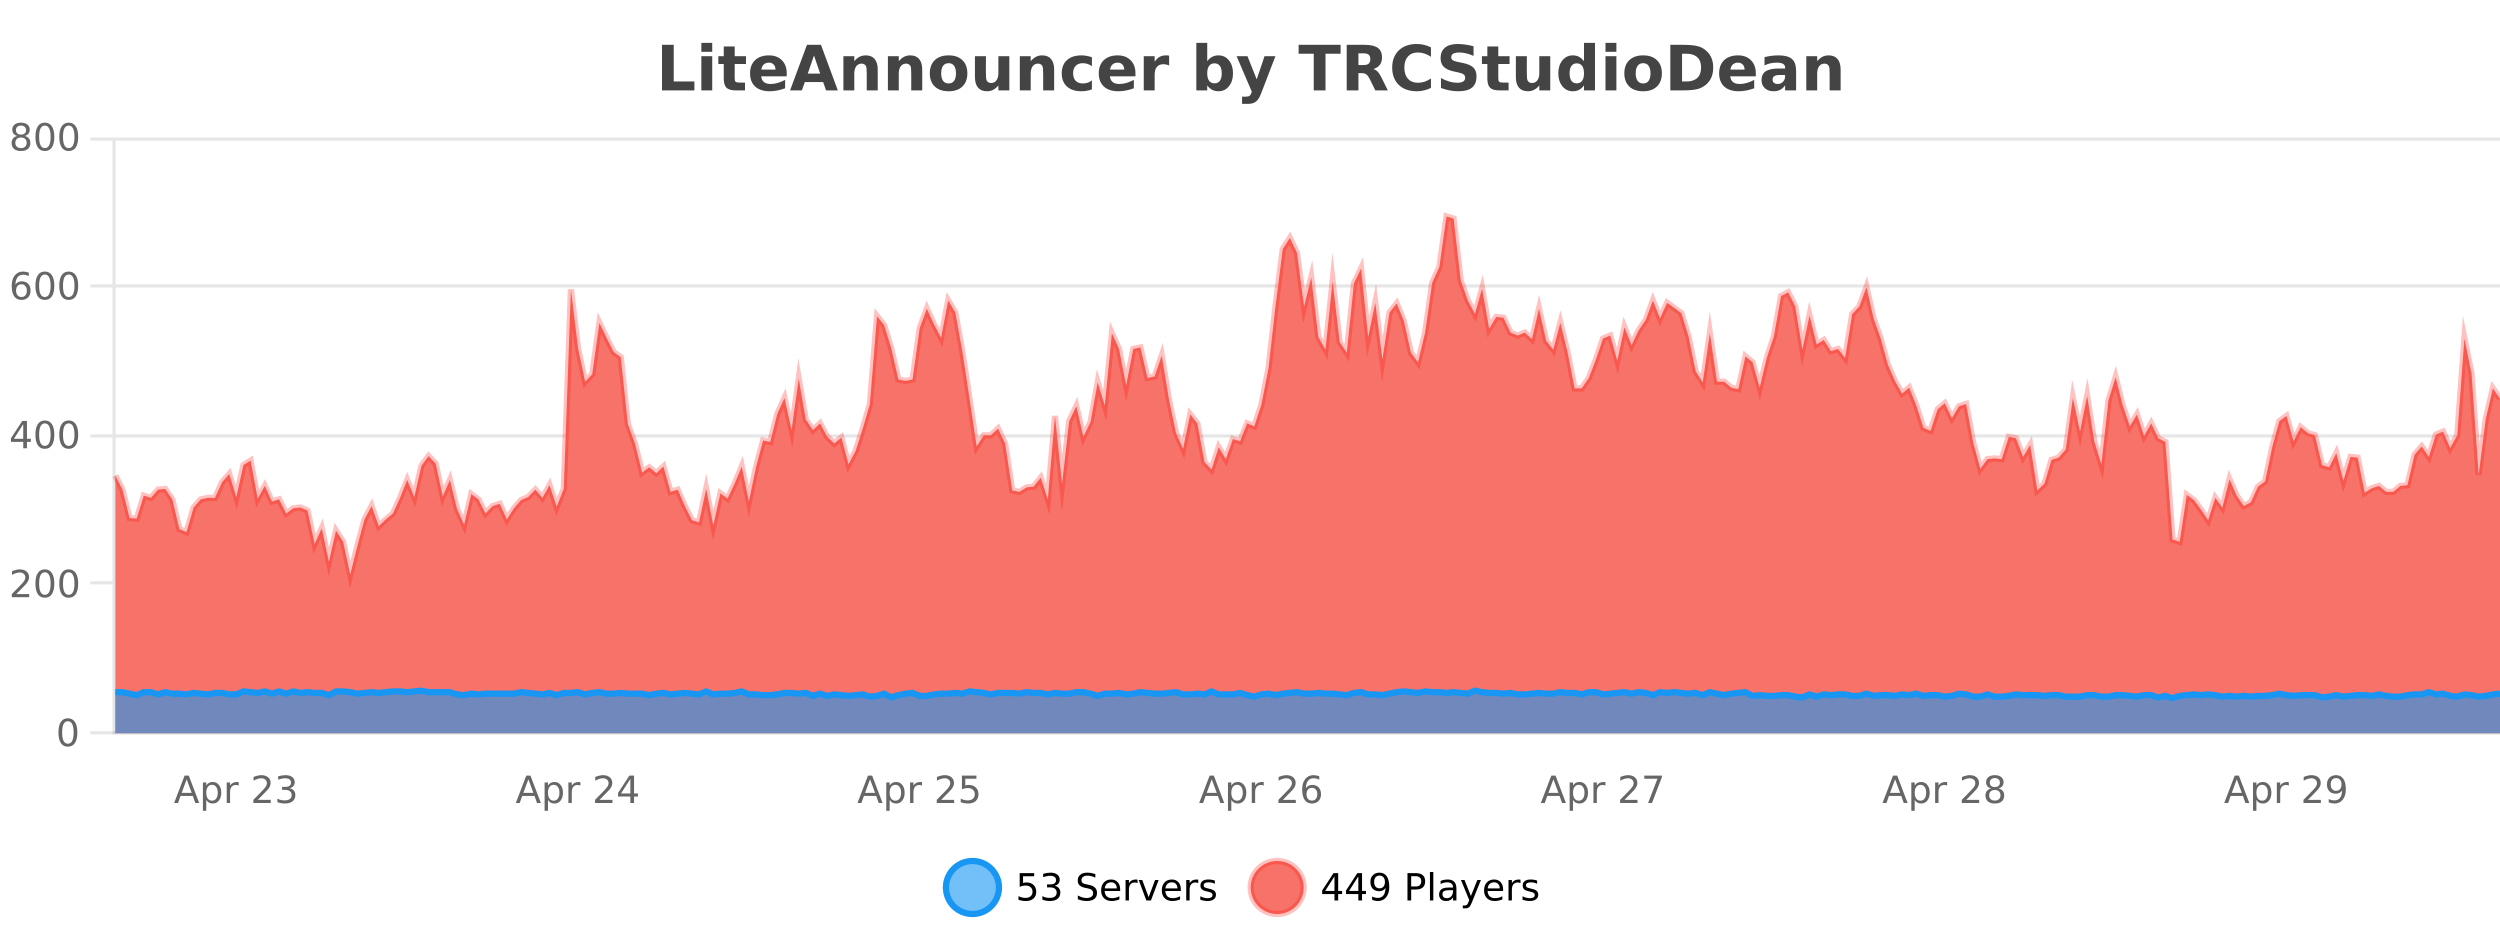 <?xml version="1.0" encoding="UTF-8"?>
<svg xmlns="http://www.w3.org/2000/svg" xmlns:xlink="http://www.w3.org/1999/xlink" width="800pt" height="300pt" viewBox="0 0 800 300" version="1.1">
<defs>
<clipPath id="clip1">
  <path d="M 274 263 L 348 263 L 348 300 L 274 300 Z M 274 263 "/>
</clipPath>
<clipPath id="clip2">
  <path d="M 371 263 L 446 263 L 446 300 L 371 300 Z M 371 263 "/>
</clipPath>
<clipPath id="clip3">
  <path d="M 36.906 69 L 800 69 L 800 234.602 L 36.906 234.602 Z M 36.906 69 "/>
</clipPath>
<clipPath id="clip4">
  <path d="M 35.906 43 L 800 43 L 800 213 L 35.906 213 Z M 35.906 43 "/>
</clipPath>
<clipPath id="clip5">
  <path d="M 36.906 221 L 800 221 L 800 234.602 L 36.906 234.602 Z M 36.906 221 "/>
</clipPath>
<clipPath id="clip6">
  <path d="M 35.906 192 L 800 192 L 800 235.602 L 35.906 235.602 Z M 35.906 192 "/>
</clipPath>
</defs>
<g id="surface5060621">
<rect x="0" y="0" width="800" height="300" style="fill:rgb(100%,100%,100%);fill-opacity:1;stroke:none;"/>
<path style="fill:none;stroke-width:1;stroke-linecap:butt;stroke-linejoin:miter;stroke:rgb(0%,0%,0%);stroke-opacity:0.098;stroke-miterlimit:10;" d="M 37 234.5 L 800 234.5 "/>
<path style="fill:none;stroke-width:1;stroke-linecap:butt;stroke-linejoin:miter;stroke:rgb(0%,0%,0%);stroke-opacity:0.098;stroke-miterlimit:10;" d="M 28.906 234.5 L 36 234.5 "/>
<path style="fill:none;stroke-width:1;stroke-linecap:butt;stroke-linejoin:miter;stroke:rgb(0%,0%,0%);stroke-opacity:0.098;stroke-miterlimit:10;" d="M 37 186.5 L 800 186.5 "/>
<path style="fill:none;stroke-width:1;stroke-linecap:butt;stroke-linejoin:miter;stroke:rgb(0%,0%,0%);stroke-opacity:0.098;stroke-miterlimit:10;" d="M 28.906 186.5 L 36 186.5 "/>
<path style="fill:none;stroke-width:1;stroke-linecap:butt;stroke-linejoin:miter;stroke:rgb(0%,0%,0%);stroke-opacity:0.098;stroke-miterlimit:10;" d="M 37 139.5 L 800 139.5 "/>
<path style="fill:none;stroke-width:1;stroke-linecap:butt;stroke-linejoin:miter;stroke:rgb(0%,0%,0%);stroke-opacity:0.098;stroke-miterlimit:10;" d="M 28.906 139.5 L 36 139.5 "/>
<path style="fill:none;stroke-width:1;stroke-linecap:butt;stroke-linejoin:miter;stroke:rgb(0%,0%,0%);stroke-opacity:0.098;stroke-miterlimit:10;" d="M 37 91.5 L 800 91.5 "/>
<path style="fill:none;stroke-width:1;stroke-linecap:butt;stroke-linejoin:miter;stroke:rgb(0%,0%,0%);stroke-opacity:0.098;stroke-miterlimit:10;" d="M 28.906 91.5 L 36 91.5 "/>
<path style="fill:none;stroke-width:1;stroke-linecap:butt;stroke-linejoin:miter;stroke:rgb(0%,0%,0%);stroke-opacity:0.098;stroke-miterlimit:10;" d="M 37 44.5 L 800 44.5 "/>
<path style="fill:none;stroke-width:1;stroke-linecap:butt;stroke-linejoin:miter;stroke:rgb(0%,0%,0%);stroke-opacity:0.098;stroke-miterlimit:10;" d="M 28.906 44.5 L 36 44.5 "/>
<path style=" stroke:none;fill-rule:nonzero;fill:rgb(9.02%,58.824%,95.294%);fill-opacity:0.6;" d="M 319.672 284 C 319.672 288.688 315.871 292.484 311.188 292.484 C 306.5 292.484 302.699 288.688 302.699 284 C 302.699 279.312 306.5 275.516 311.188 275.516 C 315.871 275.516 319.672 279.312 319.672 284 Z M 319.672 284 "/>
<g clip-path="url(#clip1)" clip-rule="nonzero">
<path style="fill:none;stroke-width:2;stroke-linecap:butt;stroke-linejoin:miter;stroke:rgb(9.02%,58.824%,95.294%);stroke-opacity:1;stroke-miterlimit:10;" d="M 319.672 284 C 319.672 288.688 315.871 292.484 311.188 292.484 C 306.5 292.484 302.699 288.688 302.699 284 C 302.699 279.312 306.5 275.516 311.188 275.516 C 315.871 275.516 319.672 279.312 319.672 284 Z M 319.672 284 "/>
</g>
<path style=" stroke:none;fill-rule:nonzero;fill:rgb(0%,0%,0%);fill-opacity:1;" d="M 326.297 279.406 L 330.938 279.406 L 330.938 280.406 L 327.375 280.406 L 327.375 282.547 C 327.551 282.484 327.723 282.445 327.891 282.422 C 328.066 282.391 328.238 282.375 328.406 282.375 C 329.383 282.375 330.16 282.648 330.734 283.188 C 331.305 283.719 331.594 284.438 331.594 285.344 C 331.594 286.293 331.297 287.027 330.703 287.547 C 330.117 288.07 329.297 288.328 328.234 288.328 C 327.859 288.328 327.477 288.297 327.094 288.234 C 326.719 288.172 326.328 288.078 325.922 287.953 L 325.922 286.766 C 326.273 286.953 326.641 287.094 327.016 287.188 C 327.391 287.281 327.785 287.328 328.203 287.328 C 328.879 287.328 329.414 287.152 329.812 286.797 C 330.207 286.445 330.406 285.961 330.406 285.344 C 330.406 284.742 330.207 284.262 329.812 283.906 C 329.414 283.555 328.879 283.375 328.203 283.375 C 327.891 283.375 327.57 283.414 327.25 283.484 C 326.938 283.547 326.617 283.652 326.297 283.797 Z M 337.512 283.438 C 338.074 283.562 338.512 283.82 338.824 284.203 C 339.145 284.578 339.309 285.047 339.309 285.609 C 339.309 286.477 339.012 287.148 338.418 287.625 C 337.824 288.094 336.98 288.328 335.887 288.328 C 335.52 288.328 335.141 288.289 334.746 288.219 C 334.359 288.148 333.965 288.039 333.559 287.891 L 333.559 286.75 C 333.879 286.938 334.234 287.086 334.621 287.188 C 335.016 287.281 335.426 287.328 335.855 287.328 C 336.594 287.328 337.156 287.184 337.543 286.891 C 337.938 286.602 338.137 286.172 338.137 285.609 C 338.137 285.102 337.953 284.699 337.59 284.406 C 337.223 284.117 336.723 283.969 336.09 283.969 L 335.059 283.969 L 335.059 283 L 336.137 283 C 336.707 283 337.152 282.887 337.465 282.656 C 337.777 282.418 337.934 282.078 337.934 281.641 C 337.934 281.195 337.77 280.852 337.449 280.609 C 337.137 280.371 336.684 280.25 336.09 280.25 C 335.754 280.25 335.402 280.289 335.027 280.359 C 334.66 280.422 334.254 280.527 333.809 280.672 L 333.809 279.625 C 334.266 279.5 334.688 279.406 335.074 279.344 C 335.469 279.281 335.84 279.25 336.184 279.25 C 337.09 279.25 337.801 279.453 338.324 279.859 C 338.844 280.266 339.105 280.82 339.105 281.516 C 339.105 282.008 338.965 282.418 338.684 282.75 C 338.41 283.086 338.02 283.312 337.512 283.438 Z M 350.508 279.688 L 350.508 280.844 C 350.059 280.637 349.633 280.48 349.227 280.375 C 348.828 280.262 348.449 280.203 348.086 280.203 C 347.438 280.203 346.938 280.328 346.586 280.578 C 346.242 280.828 346.07 281.188 346.07 281.656 C 346.07 282.043 346.184 282.336 346.414 282.531 C 346.641 282.73 347.086 282.887 347.742 283 L 348.445 283.156 C 349.328 283.324 349.98 283.621 350.398 284.047 C 350.824 284.465 351.039 285.027 351.039 285.734 C 351.039 286.59 350.75 287.234 350.18 287.672 C 349.617 288.109 348.781 288.328 347.68 288.328 C 347.273 288.328 346.836 288.281 346.367 288.188 C 345.898 288.094 345.414 287.953 344.914 287.766 L 344.914 286.547 C 345.391 286.82 345.859 287.023 346.32 287.156 C 346.789 287.293 347.242 287.359 347.68 287.359 C 348.355 287.359 348.875 287.23 349.242 286.969 C 349.617 286.699 349.805 286.32 349.805 285.828 C 349.805 285.402 349.668 285.07 349.398 284.828 C 349.137 284.578 348.703 284.398 348.102 284.281 L 347.383 284.141 C 346.496 283.965 345.855 283.688 345.461 283.312 C 345.074 282.938 344.883 282.418 344.883 281.75 C 344.883 280.969 345.152 280.359 345.695 279.922 C 346.234 279.477 346.984 279.25 347.945 279.25 C 348.359 279.25 348.777 279.289 349.195 279.359 C 349.621 279.434 350.059 279.543 350.508 279.688 Z M 358.453 284.609 L 358.453 285.125 L 353.484 285.125 C 353.535 285.875 353.758 286.445 354.156 286.828 C 354.562 287.215 355.117 287.406 355.828 287.406 C 356.242 287.406 356.645 287.359 357.031 287.266 C 357.426 287.164 357.816 287.008 358.203 286.797 L 358.203 287.828 C 357.805 287.984 357.406 288.105 357 288.188 C 356.594 288.281 356.18 288.328 355.766 288.328 C 354.723 288.328 353.895 288.027 353.281 287.422 C 352.664 286.809 352.359 285.98 352.359 284.938 C 352.359 283.867 352.648 283.016 353.234 282.391 C 353.816 281.758 354.598 281.438 355.578 281.438 C 356.461 281.438 357.16 281.727 357.672 282.297 C 358.191 282.859 358.453 283.633 358.453 284.609 Z M 357.375 284.281 C 357.363 283.699 357.195 283.23 356.875 282.875 C 356.551 282.523 356.125 282.344 355.594 282.344 C 354.988 282.344 354.504 282.516 354.141 282.859 C 353.785 283.203 353.582 283.684 353.531 284.297 Z M 364.023 282.594 C 363.898 282.531 363.762 282.484 363.617 282.453 C 363.48 282.414 363.324 282.391 363.148 282.391 C 362.543 282.391 362.074 282.59 361.742 282.984 C 361.418 283.383 361.258 283.953 361.258 284.703 L 361.258 288.156 L 360.18 288.156 L 360.18 281.594 L 361.258 281.594 L 361.258 282.609 C 361.484 282.215 361.781 281.922 362.148 281.734 C 362.512 281.539 362.953 281.438 363.477 281.438 C 363.547 281.438 363.625 281.445 363.711 281.453 C 363.805 281.465 363.902 281.48 364.008 281.5 Z M 364.379 281.594 L 365.52 281.594 L 367.566 287.094 L 369.629 281.594 L 370.77 281.594 L 368.301 288.156 L 366.832 288.156 Z M 377.871 284.609 L 377.871 285.125 L 372.902 285.125 C 372.953 285.875 373.176 286.445 373.574 286.828 C 373.98 287.215 374.535 287.406 375.246 287.406 C 375.66 287.406 376.062 287.359 376.449 287.266 C 376.844 287.164 377.234 287.008 377.621 286.797 L 377.621 287.828 C 377.223 287.984 376.824 288.105 376.418 288.188 C 376.012 288.281 375.598 288.328 375.184 288.328 C 374.141 288.328 373.312 288.027 372.699 287.422 C 372.082 286.809 371.777 285.98 371.777 284.938 C 371.777 283.867 372.066 283.016 372.652 282.391 C 373.234 281.758 374.016 281.438 374.996 281.438 C 375.879 281.438 376.578 281.727 377.09 282.297 C 377.609 282.859 377.871 283.633 377.871 284.609 Z M 376.793 284.281 C 376.781 283.699 376.613 283.23 376.293 282.875 C 375.969 282.523 375.543 282.344 375.012 282.344 C 374.406 282.344 373.922 282.516 373.559 282.859 C 373.203 283.203 373 283.684 372.949 284.297 Z M 383.441 282.594 C 383.316 282.531 383.18 282.484 383.035 282.453 C 382.898 282.414 382.742 282.391 382.566 282.391 C 381.961 282.391 381.492 282.59 381.16 282.984 C 380.836 283.383 380.676 283.953 380.676 284.703 L 380.676 288.156 L 379.598 288.156 L 379.598 281.594 L 380.676 281.594 L 380.676 282.609 C 380.902 282.215 381.199 281.922 381.566 281.734 C 381.93 281.539 382.371 281.438 382.895 281.438 C 382.965 281.438 383.043 281.445 383.129 281.453 C 383.223 281.465 383.32 281.48 383.426 281.5 Z M 388.75 281.781 L 388.75 282.812 C 388.445 282.656 388.129 282.543 387.797 282.469 C 387.473 282.387 387.133 282.344 386.781 282.344 C 386.25 282.344 385.848 282.43 385.578 282.594 C 385.305 282.75 385.172 282.996 385.172 283.328 C 385.172 283.578 385.266 283.777 385.453 283.922 C 385.648 284.059 386.039 284.188 386.625 284.312 L 386.984 284.406 C 387.754 284.562 388.301 284.793 388.625 285.094 C 388.945 285.398 389.109 285.812 389.109 286.344 C 389.109 286.961 388.863 287.445 388.375 287.797 C 387.895 288.152 387.234 288.328 386.391 288.328 C 386.035 288.328 385.664 288.289 385.281 288.219 C 384.906 288.156 384.508 288.059 384.094 287.922 L 384.094 286.797 C 384.488 287.008 384.879 287.164 385.266 287.266 C 385.648 287.371 386.035 287.422 386.422 287.422 C 386.922 287.422 387.305 287.34 387.578 287.172 C 387.859 286.996 388 286.746 388 286.422 C 388 286.133 387.898 285.906 387.703 285.75 C 387.504 285.594 387.07 285.445 386.406 285.297 L 386.031 285.219 C 385.363 285.074 384.879 284.855 384.578 284.562 C 384.285 284.273 384.141 283.875 384.141 283.375 C 384.141 282.75 384.359 282.273 384.797 281.938 C 385.234 281.605 385.852 281.438 386.656 281.438 C 387.051 281.438 387.426 281.469 387.781 281.531 C 388.133 281.586 388.457 281.668 388.75 281.781 Z M 321.188 277.016 "/>
<path style=" stroke:none;fill-rule:nonzero;fill:rgb(96.863%,44.706%,40.784%);fill-opacity:1;" d="M 417.172 284 C 417.172 288.688 413.375 292.484 408.688 292.484 C 404 292.484 400.203 288.688 400.203 284 C 400.203 279.312 404 275.516 408.688 275.516 C 413.375 275.516 417.172 279.312 417.172 284 Z M 417.172 284 "/>
<g clip-path="url(#clip2)" clip-rule="nonzero">
<path style="fill:none;stroke-width:2;stroke-linecap:butt;stroke-linejoin:miter;stroke:rgb(100%,4.706%,0%);stroke-opacity:0.247;stroke-miterlimit:10;" d="M 417.172 284 C 417.172 288.688 413.375 292.484 408.688 292.484 C 404 292.484 400.203 288.688 400.203 284 C 400.203 279.312 404 275.516 408.688 275.516 C 413.375 275.516 417.172 279.312 417.172 284 Z M 417.172 284 "/>
</g>
<path style=" stroke:none;fill-rule:nonzero;fill:rgb(0%,0%,0%);fill-opacity:1;" d="M 427.031 280.438 L 424.047 285.109 L 427.031 285.109 Z M 426.719 279.406 L 428.219 279.406 L 428.219 285.109 L 429.469 285.109 L 429.469 286.094 L 428.219 286.094 L 428.219 288.156 L 427.031 288.156 L 427.031 286.094 L 423.094 286.094 L 423.094 284.953 Z M 434.668 280.438 L 431.684 285.109 L 434.668 285.109 Z M 434.355 279.406 L 435.855 279.406 L 435.855 285.109 L 437.105 285.109 L 437.105 286.094 L 435.855 286.094 L 435.855 288.156 L 434.668 288.156 L 434.668 286.094 L 430.73 286.094 L 430.73 284.953 Z M 439.086 287.969 L 439.086 286.891 C 439.387 287.039 439.688 287.148 439.992 287.219 C 440.293 287.293 440.594 287.328 440.898 287.328 C 441.68 287.328 442.273 287.07 442.68 286.547 C 443.094 286.016 443.328 285.215 443.383 284.141 C 443.164 284.484 442.875 284.746 442.523 284.922 C 442.18 285.102 441.793 285.188 441.367 285.188 C 440.492 285.188 439.797 284.93 439.289 284.406 C 438.777 283.875 438.523 283.148 438.523 282.219 C 438.523 281.324 438.789 280.605 439.32 280.062 C 439.852 279.523 440.559 279.25 441.445 279.25 C 442.453 279.25 443.227 279.641 443.758 280.422 C 444.297 281.195 444.57 282.32 444.57 283.797 C 444.57 285.172 444.242 286.273 443.586 287.094 C 442.93 287.918 442.047 288.328 440.945 288.328 C 440.641 288.328 440.34 288.297 440.039 288.234 C 439.734 288.18 439.418 288.094 439.086 287.969 Z M 441.445 284.266 C 441.977 284.266 442.398 284.086 442.711 283.719 C 443.023 283.355 443.18 282.855 443.18 282.219 C 443.18 281.594 443.023 281.102 442.711 280.734 C 442.398 280.371 441.977 280.188 441.445 280.188 C 440.914 280.188 440.492 280.371 440.18 280.734 C 439.875 281.102 439.727 281.594 439.727 282.219 C 439.727 282.855 439.875 283.355 440.18 283.719 C 440.492 284.086 440.914 284.266 441.445 284.266 Z M 451.578 280.375 L 451.578 283.672 L 453.062 283.672 C 453.613 283.672 454.039 283.531 454.344 283.25 C 454.645 282.961 454.797 282.547 454.797 282.016 C 454.797 281.496 454.645 281.094 454.344 280.812 C 454.039 280.523 453.613 280.375 453.062 280.375 Z M 450.391 279.406 L 453.062 279.406 C 454.051 279.406 454.797 279.633 455.297 280.078 C 455.797 280.516 456.047 281.164 456.047 282.016 C 456.047 282.883 455.797 283.539 455.297 283.984 C 454.797 284.422 454.051 284.641 453.062 284.641 L 451.578 284.641 L 451.578 288.156 L 450.391 288.156 Z M 457.582 279.031 L 458.66 279.031 L 458.66 288.156 L 457.582 288.156 Z M 463.898 284.859 C 463.031 284.859 462.43 284.961 462.086 285.156 C 461.75 285.355 461.586 285.695 461.586 286.172 C 461.586 286.559 461.711 286.867 461.961 287.094 C 462.219 287.312 462.562 287.422 462.992 287.422 C 463.594 287.422 464.074 287.215 464.43 286.797 C 464.793 286.371 464.977 285.805 464.977 285.094 L 464.977 284.859 Z M 466.055 284.406 L 466.055 288.156 L 464.977 288.156 L 464.977 287.156 C 464.727 287.555 464.418 287.852 464.055 288.047 C 463.688 288.234 463.242 288.328 462.711 288.328 C 462.031 288.328 461.496 288.141 461.102 287.766 C 460.703 287.383 460.508 286.875 460.508 286.25 C 460.508 285.512 460.75 284.953 461.242 284.578 C 461.742 284.203 462.48 284.016 463.461 284.016 L 464.977 284.016 L 464.977 283.906 C 464.977 283.406 464.809 283.023 464.477 282.75 C 464.152 282.48 463.699 282.344 463.117 282.344 C 462.742 282.344 462.371 282.391 462.008 282.484 C 461.652 282.578 461.312 282.715 460.992 282.891 L 460.992 281.891 C 461.387 281.734 461.766 281.621 462.133 281.547 C 462.508 281.477 462.871 281.438 463.227 281.438 C 464.172 281.438 464.883 281.684 465.352 282.172 C 465.82 282.664 466.055 283.406 466.055 284.406 Z M 471.004 288.766 C 470.699 289.547 470.402 290.055 470.113 290.297 C 469.82 290.535 469.434 290.656 468.957 290.656 L 468.098 290.656 L 468.098 289.75 L 468.723 289.75 C 469.023 289.75 469.254 289.676 469.41 289.531 C 469.574 289.395 469.758 289.066 469.957 288.547 L 470.16 288.047 L 467.504 281.594 L 468.645 281.594 L 470.691 286.719 L 472.754 281.594 L 473.895 281.594 Z M 480.996 284.609 L 480.996 285.125 L 476.027 285.125 C 476.078 285.875 476.301 286.445 476.699 286.828 C 477.105 287.215 477.66 287.406 478.371 287.406 C 478.785 287.406 479.188 287.359 479.574 287.266 C 479.969 287.164 480.359 287.008 480.746 286.797 L 480.746 287.828 C 480.348 287.984 479.949 288.105 479.543 288.188 C 479.137 288.281 478.723 288.328 478.309 288.328 C 477.266 288.328 476.438 288.027 475.824 287.422 C 475.207 286.809 474.902 285.98 474.902 284.938 C 474.902 283.867 475.191 283.016 475.777 282.391 C 476.359 281.758 477.141 281.438 478.121 281.438 C 479.004 281.438 479.703 281.727 480.215 282.297 C 480.734 282.859 480.996 283.633 480.996 284.609 Z M 479.918 284.281 C 479.906 283.699 479.738 283.23 479.418 282.875 C 479.094 282.523 478.668 282.344 478.137 282.344 C 477.531 282.344 477.047 282.516 476.684 282.859 C 476.328 283.203 476.125 283.684 476.074 284.297 Z M 486.566 282.594 C 486.441 282.531 486.305 282.484 486.16 282.453 C 486.023 282.414 485.867 282.391 485.691 282.391 C 485.086 282.391 484.617 282.59 484.285 282.984 C 483.961 283.383 483.801 283.953 483.801 284.703 L 483.801 288.156 L 482.723 288.156 L 482.723 281.594 L 483.801 281.594 L 483.801 282.609 C 484.027 282.215 484.324 281.922 484.691 281.734 C 485.055 281.539 485.496 281.438 486.02 281.438 C 486.09 281.438 486.168 281.445 486.254 281.453 C 486.348 281.465 486.445 281.48 486.551 281.5 Z M 491.875 281.781 L 491.875 282.812 C 491.57 282.656 491.254 282.543 490.922 282.469 C 490.598 282.387 490.258 282.344 489.906 282.344 C 489.375 282.344 488.973 282.43 488.703 282.594 C 488.43 282.75 488.297 282.996 488.297 283.328 C 488.297 283.578 488.391 283.777 488.578 283.922 C 488.773 284.059 489.164 284.188 489.75 284.312 L 490.109 284.406 C 490.879 284.562 491.426 284.793 491.75 285.094 C 492.07 285.398 492.234 285.812 492.234 286.344 C 492.234 286.961 491.988 287.445 491.5 287.797 C 491.02 288.152 490.359 288.328 489.516 288.328 C 489.16 288.328 488.789 288.289 488.406 288.219 C 488.031 288.156 487.633 288.059 487.219 287.922 L 487.219 286.797 C 487.613 287.008 488.004 287.164 488.391 287.266 C 488.773 287.371 489.16 287.422 489.547 287.422 C 490.047 287.422 490.43 287.34 490.703 287.172 C 490.984 286.996 491.125 286.746 491.125 286.422 C 491.125 286.133 491.023 285.906 490.828 285.75 C 490.629 285.594 490.195 285.445 489.531 285.297 L 489.156 285.219 C 488.488 285.074 488.004 284.855 487.703 284.562 C 487.41 284.273 487.266 283.875 487.266 283.375 C 487.266 282.75 487.484 282.273 487.922 281.938 C 488.359 281.605 488.977 281.438 489.781 281.438 C 490.176 281.438 490.551 281.469 490.906 281.531 C 491.258 281.586 491.582 281.668 491.875 281.781 Z M 418.688 277.016 "/>
<path style=" stroke:none;fill-rule:nonzero;fill:rgb(26.667%,26.667%,26.667%);fill-opacity:1;" d="M 211.844 14.344 L 215.594 14.344 L 215.594 26.078 L 222.203 26.078 L 222.203 28.922 L 211.844 28.922 Z M 224.43 17.984 L 227.914 17.984 L 227.914 28.922 L 224.43 28.922 Z M 224.43 13.719 L 227.914 13.719 L 227.914 16.578 L 224.43 16.578 Z M 235.102 14.875 L 235.102 17.984 L 238.711 17.984 L 238.711 20.484 L 235.102 20.484 L 235.102 25.125 C 235.102 25.637 235.199 25.98 235.398 26.156 C 235.605 26.336 236.008 26.422 236.602 26.422 L 238.398 26.422 L 238.398 28.922 L 235.398 28.922 C 234.023 28.922 233.043 28.637 232.461 28.062 C 231.887 27.48 231.602 26.5 231.602 25.125 L 231.602 20.484 L 229.867 20.484 L 229.867 17.984 L 231.602 17.984 L 231.602 14.875 Z M 251.754 23.422 L 251.754 24.422 L 243.582 24.422 C 243.664 25.246 243.961 25.859 244.473 26.266 C 244.98 26.672 245.691 26.875 246.598 26.875 C 247.336 26.875 248.09 26.766 248.863 26.547 C 249.633 26.328 250.426 26 251.238 25.562 L 251.238 28.25 C 250.414 28.562 249.586 28.797 248.754 28.953 C 247.93 29.117 247.105 29.203 246.285 29.203 C 244.305 29.203 242.762 28.703 241.66 27.703 C 240.566 26.695 240.02 25.281 240.02 23.469 C 240.02 21.68 240.555 20.273 241.629 19.25 C 242.711 18.23 244.195 17.719 246.082 17.719 C 247.801 17.719 249.176 18.242 250.207 19.281 C 251.238 20.312 251.754 21.695 251.754 23.422 Z M 248.16 22.266 C 248.16 21.602 247.965 21.062 247.582 20.656 C 247.195 20.25 246.691 20.047 246.066 20.047 C 245.387 20.047 244.836 20.242 244.41 20.625 C 243.992 21 243.73 21.547 243.629 22.266 Z M 263.414 26.266 L 257.539 26.266 L 256.602 28.922 L 252.82 28.922 L 258.227 14.344 L 262.711 14.344 L 268.102 28.922 L 264.336 28.922 Z M 258.477 23.562 L 262.461 23.562 L 260.477 17.766 Z M 280.875 22.266 L 280.875 28.922 L 277.359 28.922 L 277.359 23.828 C 277.359 22.883 277.336 22.23 277.297 21.875 C 277.254 21.512 277.18 21.246 277.078 21.078 C 276.941 20.852 276.754 20.672 276.516 20.547 C 276.285 20.422 276.02 20.359 275.719 20.359 C 274.988 20.359 274.414 20.641 274 21.203 C 273.582 21.766 273.375 22.547 273.375 23.547 L 273.375 28.922 L 269.891 28.922 L 269.891 17.984 L 273.375 17.984 L 273.375 19.578 C 273.906 18.945 274.469 18.477 275.062 18.172 C 275.656 17.871 276.305 17.719 277.016 17.719 C 278.285 17.719 279.242 18.109 279.891 18.891 C 280.547 19.664 280.875 20.789 280.875 22.266 Z M 295.113 22.266 L 295.113 28.922 L 291.598 28.922 L 291.598 23.828 C 291.598 22.883 291.574 22.23 291.535 21.875 C 291.492 21.512 291.418 21.246 291.316 21.078 C 291.18 20.852 290.992 20.672 290.754 20.547 C 290.523 20.422 290.258 20.359 289.957 20.359 C 289.227 20.359 288.652 20.641 288.238 21.203 C 287.82 21.766 287.613 22.547 287.613 23.547 L 287.613 28.922 L 284.129 28.922 L 284.129 17.984 L 287.613 17.984 L 287.613 19.578 C 288.145 18.945 288.707 18.477 289.301 18.172 C 289.895 17.871 290.543 17.719 291.254 17.719 C 292.523 17.719 293.48 18.109 294.129 18.891 C 294.785 19.664 295.113 20.789 295.113 22.266 Z M 303.57 20.219 C 302.789 20.219 302.195 20.5 301.789 21.062 C 301.383 21.617 301.18 22.418 301.18 23.469 C 301.18 24.512 301.383 25.312 301.789 25.875 C 302.195 26.43 302.789 26.703 303.57 26.703 C 304.328 26.703 304.906 26.43 305.305 25.875 C 305.711 25.312 305.914 24.512 305.914 23.469 C 305.914 22.418 305.711 21.617 305.305 21.062 C 304.906 20.5 304.328 20.219 303.57 20.219 Z M 303.57 17.719 C 305.445 17.719 306.906 18.23 307.961 19.25 C 309.023 20.262 309.555 21.668 309.555 23.469 C 309.555 25.262 309.023 26.668 307.961 27.688 C 306.906 28.699 305.445 29.203 303.57 29.203 C 301.672 29.203 300.195 28.699 299.133 27.688 C 298.07 26.668 297.539 25.262 297.539 23.469 C 297.539 21.668 298.07 20.262 299.133 19.25 C 300.195 18.23 301.672 17.719 303.57 17.719 Z M 311.984 24.656 L 311.984 17.984 L 315.5 17.984 L 315.5 19.078 C 315.5 19.672 315.492 20.418 315.484 21.312 C 315.484 22.211 315.484 22.805 315.484 23.094 C 315.484 23.98 315.504 24.617 315.547 25 C 315.598 25.387 315.676 25.668 315.781 25.844 C 315.926 26.074 316.113 26.25 316.344 26.375 C 316.57 26.5 316.836 26.562 317.141 26.562 C 317.867 26.562 318.441 26.281 318.859 25.719 C 319.273 25.156 319.484 24.383 319.484 23.391 L 319.484 17.984 L 322.984 17.984 L 322.984 28.922 L 319.484 28.922 L 319.484 27.344 C 318.953 27.98 318.391 28.449 317.797 28.75 C 317.211 29.051 316.566 29.203 315.859 29.203 C 314.598 29.203 313.633 28.82 312.969 28.047 C 312.312 27.266 311.984 26.137 311.984 24.656 Z M 337.328 22.266 L 337.328 28.922 L 333.812 28.922 L 333.812 23.828 C 333.812 22.883 333.789 22.23 333.75 21.875 C 333.707 21.512 333.633 21.246 333.531 21.078 C 333.395 20.852 333.207 20.672 332.969 20.547 C 332.738 20.422 332.473 20.359 332.172 20.359 C 331.441 20.359 330.867 20.641 330.453 21.203 C 330.035 21.766 329.828 22.547 329.828 23.547 L 329.828 28.922 L 326.344 28.922 L 326.344 17.984 L 329.828 17.984 L 329.828 19.578 C 330.359 18.945 330.922 18.477 331.516 18.172 C 332.109 17.871 332.758 17.719 333.469 17.719 C 334.738 17.719 335.695 18.109 336.344 18.891 C 337 19.664 337.328 20.789 337.328 22.266 Z M 349.414 18.328 L 349.414 21.172 C 348.945 20.852 348.469 20.609 347.992 20.453 C 347.512 20.297 347.012 20.219 346.492 20.219 C 345.523 20.219 344.762 20.508 344.211 21.078 C 343.668 21.641 343.398 22.438 343.398 23.469 C 343.398 24.492 343.668 25.289 344.211 25.859 C 344.762 26.422 345.523 26.703 346.492 26.703 C 347.043 26.703 347.562 26.625 348.055 26.469 C 348.543 26.305 348.996 26.059 349.414 25.734 L 349.414 28.594 C 348.871 28.805 348.32 28.953 347.758 29.047 C 347.195 29.148 346.625 29.203 346.055 29.203 C 344.086 29.203 342.543 28.699 341.43 27.688 C 340.312 26.68 339.758 25.273 339.758 23.469 C 339.758 21.656 340.312 20.246 341.43 19.234 C 342.543 18.227 344.086 17.719 346.055 17.719 C 346.625 17.719 347.188 17.773 347.742 17.875 C 348.305 17.969 348.859 18.121 349.414 18.328 Z M 363.344 23.422 L 363.344 24.422 L 355.172 24.422 C 355.254 25.246 355.551 25.859 356.062 26.266 C 356.57 26.672 357.281 26.875 358.188 26.875 C 358.926 26.875 359.68 26.766 360.453 26.547 C 361.223 26.328 362.016 26 362.828 25.562 L 362.828 28.25 C 362.004 28.562 361.176 28.797 360.344 28.953 C 359.52 29.117 358.695 29.203 357.875 29.203 C 355.895 29.203 354.352 28.703 353.25 27.703 C 352.156 26.695 351.609 25.281 351.609 23.469 C 351.609 21.68 352.145 20.273 353.219 19.25 C 354.301 18.23 355.785 17.719 357.672 17.719 C 359.391 17.719 360.766 18.242 361.797 19.281 C 362.828 20.312 363.344 21.695 363.344 23.422 Z M 359.75 22.266 C 359.75 21.602 359.555 21.062 359.172 20.656 C 358.785 20.25 358.281 20.047 357.656 20.047 C 356.977 20.047 356.426 20.242 356 20.625 C 355.582 21 355.32 21.547 355.219 22.266 Z M 374.129 20.969 C 373.816 20.824 373.508 20.719 373.207 20.656 C 372.902 20.586 372.602 20.547 372.301 20.547 C 371.395 20.547 370.695 20.836 370.207 21.406 C 369.727 21.98 369.488 22.805 369.488 23.875 L 369.488 28.922 L 366.004 28.922 L 366.004 17.984 L 369.488 17.984 L 369.488 19.781 C 369.934 19.062 370.449 18.543 371.035 18.219 C 371.617 17.887 372.316 17.719 373.129 17.719 C 373.254 17.719 373.383 17.727 373.52 17.734 C 373.652 17.746 373.852 17.766 374.113 17.797 Z M 388.641 26.672 C 389.391 26.672 389.961 26.402 390.359 25.859 C 390.754 25.309 390.953 24.512 390.953 23.469 C 390.953 22.43 390.754 21.637 390.359 21.094 C 389.961 20.543 389.391 20.266 388.641 20.266 C 387.891 20.266 387.312 20.543 386.906 21.094 C 386.508 21.637 386.312 22.43 386.312 23.469 C 386.312 24.5 386.508 25.293 386.906 25.844 C 387.312 26.398 387.891 26.672 388.641 26.672 Z M 386.312 19.578 C 386.801 18.945 387.336 18.477 387.922 18.172 C 388.504 17.871 389.176 17.719 389.938 17.719 C 391.289 17.719 392.398 18.258 393.266 19.328 C 394.129 20.402 394.562 21.781 394.562 23.469 C 394.562 25.148 394.129 26.523 393.266 27.594 C 392.398 28.668 391.289 29.203 389.938 29.203 C 389.176 29.203 388.504 29.051 387.922 28.75 C 387.336 28.449 386.801 27.98 386.312 27.344 L 386.312 28.922 L 382.828 28.922 L 382.828 13.719 L 386.312 13.719 Z M 395.711 17.984 L 399.195 17.984 L 402.148 25.406 L 404.648 17.984 L 408.133 17.984 L 403.539 29.953 C 403.078 31.172 402.539 32.02 401.914 32.5 C 401.297 32.988 400.492 33.234 399.492 33.234 L 397.461 33.234 L 397.461 30.938 L 398.555 30.938 C 399.148 30.938 399.578 30.844 399.852 30.656 C 400.121 30.469 400.328 30.129 400.477 29.641 L 400.586 29.344 Z M 415.555 14.344 L 428.992 14.344 L 428.992 17.188 L 424.164 17.188 L 424.164 28.922 L 420.398 28.922 L 420.398 17.188 L 415.555 17.188 Z M 436.273 20.812 C 437.062 20.812 437.633 20.668 437.977 20.375 C 438.32 20.074 438.492 19.59 438.492 18.922 C 438.492 18.258 438.32 17.781 437.977 17.5 C 437.633 17.211 437.062 17.062 436.273 17.062 L 434.695 17.062 L 434.695 20.812 Z M 434.695 23.406 L 434.695 28.922 L 430.945 28.922 L 430.945 14.344 L 436.68 14.344 C 438.594 14.344 440 14.668 440.898 15.312 C 441.793 15.961 442.242 16.977 442.242 18.359 C 442.242 19.328 442.008 20.125 441.539 20.75 C 441.078 21.367 440.383 21.82 439.445 22.109 C 439.953 22.227 440.414 22.492 440.82 22.906 C 441.227 23.312 441.637 23.938 442.055 24.781 L 444.102 28.922 L 440.102 28.922 L 438.32 25.297 C 437.965 24.57 437.602 24.074 437.227 23.812 C 436.859 23.543 436.371 23.406 435.758 23.406 Z M 457.906 28.125 C 457.207 28.48 456.484 28.746 455.734 28.922 C 454.992 29.109 454.211 29.203 453.391 29.203 C 450.961 29.203 449.039 28.527 447.625 27.172 C 446.207 25.809 445.5 23.965 445.5 21.641 C 445.5 19.32 446.207 17.48 447.625 16.125 C 449.039 14.762 450.961 14.078 453.391 14.078 C 454.211 14.078 454.992 14.172 455.734 14.359 C 456.484 14.539 457.207 14.805 457.906 15.156 L 457.906 18.172 C 457.207 17.703 456.52 17.359 455.844 17.141 C 455.164 16.914 454.453 16.797 453.703 16.797 C 452.359 16.797 451.301 17.23 450.531 18.094 C 449.77 18.949 449.391 20.133 449.391 21.641 C 449.391 23.152 449.77 24.34 450.531 25.203 C 451.301 26.059 452.359 26.484 453.703 26.484 C 454.453 26.484 455.164 26.375 455.844 26.156 C 456.52 25.93 457.207 25.578 457.906 25.109 Z M 471.535 14.797 L 471.535 17.891 C 470.73 17.527 469.949 17.258 469.191 17.078 C 468.43 16.891 467.711 16.797 467.035 16.797 C 466.137 16.797 465.473 16.922 465.035 17.172 C 464.605 17.422 464.395 17.809 464.395 18.328 C 464.395 18.715 464.539 19.016 464.832 19.234 C 465.121 19.453 465.648 19.641 466.41 19.797 L 468.004 20.125 C 469.629 20.449 470.777 20.945 471.457 21.609 C 472.145 22.277 472.488 23.219 472.488 24.438 C 472.488 26.043 472.008 27.242 471.051 28.031 C 470.102 28.812 468.648 29.203 466.691 29.203 C 465.762 29.203 464.832 29.113 463.895 28.938 C 462.965 28.762 462.039 28.5 461.113 28.156 L 461.113 24.984 C 462.039 25.484 462.934 25.859 463.801 26.109 C 464.676 26.359 465.52 26.484 466.332 26.484 C 467.152 26.484 467.777 26.352 468.207 26.078 C 468.645 25.797 468.863 25.402 468.863 24.891 C 468.863 24.445 468.711 24.094 468.41 23.844 C 468.117 23.594 467.527 23.371 466.645 23.172 L 465.191 22.859 C 463.73 22.547 462.664 22.055 461.988 21.375 C 461.32 20.688 460.988 19.762 460.988 18.594 C 460.988 17.148 461.457 16.031 462.395 15.25 C 463.332 14.469 464.68 14.078 466.441 14.078 C 467.242 14.078 468.066 14.141 468.91 14.266 C 469.754 14.383 470.629 14.559 471.535 14.797 Z M 479.453 14.875 L 479.453 17.984 L 483.062 17.984 L 483.062 20.484 L 479.453 20.484 L 479.453 25.125 C 479.453 25.637 479.551 25.98 479.75 26.156 C 479.957 26.336 480.359 26.422 480.953 26.422 L 482.75 26.422 L 482.75 28.922 L 479.75 28.922 C 478.375 28.922 477.395 28.637 476.812 28.062 C 476.238 27.48 475.953 26.5 475.953 25.125 L 475.953 20.484 L 474.219 20.484 L 474.219 17.984 L 475.953 17.984 L 475.953 14.875 Z M 485.078 24.656 L 485.078 17.984 L 488.594 17.984 L 488.594 19.078 C 488.594 19.672 488.586 20.418 488.578 21.312 C 488.578 22.211 488.578 22.805 488.578 23.094 C 488.578 23.98 488.598 24.617 488.641 25 C 488.691 25.387 488.77 25.668 488.875 25.844 C 489.02 26.074 489.207 26.25 489.438 26.375 C 489.664 26.5 489.93 26.562 490.234 26.562 C 490.961 26.562 491.535 26.281 491.953 25.719 C 492.367 25.156 492.578 24.383 492.578 23.391 L 492.578 17.984 L 496.078 17.984 L 496.078 28.922 L 492.578 28.922 L 492.578 27.344 C 492.047 27.98 491.484 28.449 490.891 28.75 C 490.305 29.051 489.66 29.203 488.953 29.203 C 487.691 29.203 486.727 28.82 486.062 28.047 C 485.406 27.266 485.078 26.137 485.078 24.656 Z M 506.879 19.578 L 506.879 13.719 L 510.395 13.719 L 510.395 28.922 L 506.879 28.922 L 506.879 27.344 C 506.398 27.992 505.867 28.465 505.285 28.766 C 504.699 29.055 504.027 29.203 503.27 29.203 C 501.926 29.203 500.82 28.668 499.957 27.594 C 499.09 26.523 498.66 25.148 498.66 23.469 C 498.66 21.781 499.09 20.402 499.957 19.328 C 500.82 18.258 501.926 17.719 503.27 17.719 C 504.027 17.719 504.699 17.871 505.285 18.172 C 505.867 18.477 506.398 18.945 506.879 19.578 Z M 504.566 26.672 C 505.316 26.672 505.887 26.402 506.285 25.859 C 506.68 25.309 506.879 24.512 506.879 23.469 C 506.879 22.43 506.68 21.637 506.285 21.094 C 505.887 20.543 505.316 20.266 504.566 20.266 C 503.824 20.266 503.258 20.543 502.863 21.094 C 502.465 21.637 502.27 22.43 502.27 23.469 C 502.27 24.512 502.465 25.309 502.863 25.859 C 503.258 26.402 503.824 26.672 504.566 26.672 Z M 513.758 17.984 L 517.242 17.984 L 517.242 28.922 L 513.758 28.922 Z M 513.758 13.719 L 517.242 13.719 L 517.242 16.578 L 513.758 16.578 Z M 525.816 20.219 C 525.035 20.219 524.441 20.5 524.035 21.062 C 523.629 21.617 523.426 22.418 523.426 23.469 C 523.426 24.512 523.629 25.312 524.035 25.875 C 524.441 26.43 525.035 26.703 525.816 26.703 C 526.574 26.703 527.152 26.43 527.551 25.875 C 527.957 25.312 528.16 24.512 528.16 23.469 C 528.16 22.418 527.957 21.617 527.551 21.062 C 527.152 20.5 526.574 20.219 525.816 20.219 Z M 525.816 17.719 C 527.691 17.719 529.152 18.23 530.207 19.25 C 531.27 20.262 531.801 21.668 531.801 23.469 C 531.801 25.262 531.27 26.668 530.207 27.688 C 529.152 28.699 527.691 29.203 525.816 29.203 C 523.918 29.203 522.441 28.699 521.379 27.688 C 520.316 26.668 519.785 25.262 519.785 23.469 C 519.785 21.668 520.316 20.262 521.379 19.25 C 522.441 18.23 523.918 17.719 525.816 17.719 Z M 538.258 17.188 L 538.258 26.078 L 539.602 26.078 C 541.141 26.078 542.32 25.699 543.133 24.938 C 543.945 24.18 544.352 23.07 544.352 21.609 C 544.352 20.172 543.945 19.078 543.133 18.328 C 542.328 17.57 541.152 17.188 539.602 17.188 Z M 534.508 14.344 L 538.461 14.344 C 540.68 14.344 542.328 14.5 543.414 14.812 C 544.496 15.125 545.422 15.664 546.195 16.422 C 546.883 17.078 547.391 17.84 547.727 18.703 C 548.059 19.559 548.227 20.527 548.227 21.609 C 548.227 22.715 548.059 23.699 547.727 24.562 C 547.391 25.43 546.883 26.188 546.195 26.844 C 545.414 27.594 544.477 28.133 543.383 28.453 C 542.289 28.766 540.648 28.922 538.461 28.922 L 534.508 28.922 Z M 561.859 23.422 L 561.859 24.422 L 553.688 24.422 C 553.77 25.246 554.066 25.859 554.578 26.266 C 555.086 26.672 555.797 26.875 556.703 26.875 C 557.441 26.875 558.195 26.766 558.969 26.547 C 559.738 26.328 560.531 26 561.344 25.562 L 561.344 28.25 C 560.52 28.562 559.691 28.797 558.859 28.953 C 558.035 29.117 557.211 29.203 556.391 29.203 C 554.41 29.203 552.867 28.703 551.766 27.703 C 550.672 26.695 550.125 25.281 550.125 23.469 C 550.125 21.68 550.66 20.273 551.734 19.25 C 552.816 18.23 554.301 17.719 556.188 17.719 C 557.906 17.719 559.281 18.242 560.312 19.281 C 561.344 20.312 561.859 21.695 561.859 23.422 Z M 558.266 22.266 C 558.266 21.602 558.07 21.062 557.688 20.656 C 557.301 20.25 556.797 20.047 556.172 20.047 C 555.492 20.047 554.941 20.242 554.516 20.625 C 554.098 21 553.836 21.547 553.734 22.266 Z M 569.41 24 C 568.68 24 568.133 24.125 567.77 24.375 C 567.402 24.617 567.223 24.98 567.223 25.469 C 567.223 25.906 567.367 26.25 567.66 26.5 C 567.961 26.75 568.371 26.875 568.895 26.875 C 569.551 26.875 570.102 26.641 570.551 26.172 C 571.008 25.703 571.238 25.117 571.238 24.406 L 571.238 24 Z M 574.754 22.688 L 574.754 28.922 L 571.238 28.922 L 571.238 27.297 C 570.77 27.965 570.238 28.449 569.645 28.75 C 569.059 29.051 568.348 29.203 567.504 29.203 C 566.379 29.203 565.461 28.875 564.754 28.219 C 564.043 27.555 563.691 26.695 563.691 25.641 C 563.691 24.359 564.129 23.422 565.004 22.828 C 565.887 22.227 567.277 21.922 569.176 21.922 L 571.238 21.922 L 571.238 21.641 C 571.238 21.09 571.02 20.688 570.582 20.438 C 570.145 20.18 569.461 20.047 568.535 20.047 C 567.785 20.047 567.086 20.125 566.441 20.281 C 565.793 20.43 565.195 20.648 564.645 20.938 L 564.645 18.281 C 565.395 18.094 566.145 17.953 566.895 17.859 C 567.652 17.766 568.414 17.719 569.176 17.719 C 571.145 17.719 572.566 18.109 573.441 18.891 C 574.316 19.664 574.754 20.93 574.754 22.688 Z M 589 22.266 L 589 28.922 L 585.484 28.922 L 585.484 23.828 C 585.484 22.883 585.461 22.23 585.422 21.875 C 585.379 21.512 585.305 21.246 585.203 21.078 C 585.066 20.852 584.879 20.672 584.641 20.547 C 584.41 20.422 584.145 20.359 583.844 20.359 C 583.113 20.359 582.539 20.641 582.125 21.203 C 581.707 21.766 581.5 22.547 581.5 23.547 L 581.5 28.922 L 578.016 28.922 L 578.016 17.984 L 581.5 17.984 L 581.5 19.578 C 582.031 18.945 582.594 18.477 583.188 18.172 C 583.781 17.871 584.43 17.719 585.141 17.719 C 586.41 17.719 587.367 18.109 588.016 18.891 C 588.672 19.664 589 20.789 589 22.266 Z M 210 10.359 "/>
<path style="fill:none;stroke-width:1;stroke-linecap:butt;stroke-linejoin:miter;stroke:rgb(0%,0%,0%);stroke-opacity:0.098;stroke-miterlimit:10;" d="M 36 234.5 L 801 234.5 "/>
<path style=" stroke:none;fill-rule:nonzero;fill:rgb(40%,40%,40%);fill-opacity:1;" d="M 59.738 249.375 L 58.129 253.719 L 61.348 253.719 Z M 59.066 248.203 L 60.41 248.203 L 63.738 256.953 L 62.504 256.953 L 61.707 254.703 L 57.77 254.703 L 56.973 256.953 L 55.723 256.953 Z M 66.008 255.969 L 66.008 259.453 L 64.93 259.453 L 64.93 250.391 L 66.008 250.391 L 66.008 251.391 C 66.234 250.996 66.523 250.703 66.867 250.516 C 67.211 250.328 67.621 250.234 68.102 250.234 C 68.902 250.234 69.555 250.555 70.055 251.188 C 70.555 251.812 70.805 252.641 70.805 253.672 C 70.805 254.703 70.555 255.539 70.055 256.172 C 69.555 256.809 68.902 257.125 68.102 257.125 C 67.621 257.125 67.211 257.031 66.867 256.844 C 66.523 256.648 66.234 256.355 66.008 255.969 Z M 69.68 253.672 C 69.68 252.883 69.512 252.262 69.18 251.812 C 68.855 251.367 68.414 251.141 67.852 251.141 C 67.277 251.141 66.824 251.367 66.492 251.812 C 66.168 252.262 66.008 252.883 66.008 253.672 C 66.008 254.465 66.168 255.09 66.492 255.547 C 66.824 255.996 67.277 256.219 67.852 256.219 C 68.414 256.219 68.855 255.996 69.18 255.547 C 69.512 255.09 69.68 254.465 69.68 253.672 Z M 76.391 251.391 C 76.266 251.328 76.129 251.281 75.984 251.25 C 75.848 251.211 75.691 251.188 75.516 251.188 C 74.91 251.188 74.441 251.387 74.109 251.781 C 73.785 252.18 73.625 252.75 73.625 253.5 L 73.625 256.953 L 72.547 256.953 L 72.547 250.391 L 73.625 250.391 L 73.625 251.406 C 73.852 251.012 74.148 250.719 74.516 250.531 C 74.879 250.336 75.32 250.234 75.844 250.234 C 75.914 250.234 75.992 250.242 76.078 250.25 C 76.172 250.262 76.27 250.277 76.375 250.297 Z M 82.5 255.953 L 86.641 255.953 L 86.641 256.953 L 81.078 256.953 L 81.078 255.953 C 81.523 255.496 82.133 254.875 82.906 254.094 C 83.688 253.305 84.176 252.793 84.375 252.562 C 84.758 252.148 85.023 251.793 85.172 251.5 C 85.328 251.199 85.406 250.906 85.406 250.625 C 85.406 250.156 85.238 249.777 84.906 249.484 C 84.582 249.195 84.16 249.047 83.641 249.047 C 83.266 249.047 82.867 249.109 82.453 249.234 C 82.047 249.359 81.609 249.559 81.141 249.828 L 81.141 248.625 C 81.617 248.438 82.062 248.297 82.469 248.203 C 82.883 248.102 83.266 248.047 83.609 248.047 C 84.516 248.047 85.238 248.277 85.781 248.734 C 86.32 249.184 86.594 249.789 86.594 250.547 C 86.594 250.902 86.523 251.242 86.391 251.562 C 86.254 251.887 86.008 252.266 85.656 252.703 C 85.551 252.82 85.238 253.148 84.719 253.688 C 84.195 254.23 83.457 254.984 82.5 255.953 Z M 92.711 252.234 C 93.273 252.359 93.711 252.617 94.023 253 C 94.344 253.375 94.508 253.844 94.508 254.406 C 94.508 255.273 94.211 255.945 93.617 256.422 C 93.023 256.891 92.18 257.125 91.086 257.125 C 90.719 257.125 90.34 257.086 89.945 257.016 C 89.559 256.945 89.164 256.836 88.758 256.688 L 88.758 255.547 C 89.078 255.734 89.434 255.883 89.82 255.984 C 90.215 256.078 90.625 256.125 91.055 256.125 C 91.793 256.125 92.355 255.98 92.742 255.688 C 93.137 255.398 93.336 254.969 93.336 254.406 C 93.336 253.898 93.152 253.496 92.789 253.203 C 92.422 252.914 91.922 252.766 91.289 252.766 L 90.258 252.766 L 90.258 251.797 L 91.336 251.797 C 91.906 251.797 92.352 251.684 92.664 251.453 C 92.977 251.215 93.133 250.875 93.133 250.438 C 93.133 249.992 92.969 249.648 92.648 249.406 C 92.336 249.168 91.883 249.047 91.289 249.047 C 90.953 249.047 90.602 249.086 90.227 249.156 C 89.859 249.219 89.453 249.324 89.008 249.469 L 89.008 248.422 C 89.465 248.297 89.887 248.203 90.273 248.141 C 90.668 248.078 91.039 248.047 91.383 248.047 C 92.289 248.047 93 248.25 93.523 248.656 C 94.043 249.062 94.305 249.617 94.305 250.312 C 94.305 250.805 94.164 251.215 93.883 251.547 C 93.609 251.883 93.219 252.109 92.711 252.234 Z M 55.629 245.816 "/>
<path style=" stroke:none;fill-rule:nonzero;fill:rgb(40%,40%,40%);fill-opacity:1;" d="M 169.078 249.375 L 167.469 253.719 L 170.688 253.719 Z M 168.406 248.203 L 169.75 248.203 L 173.078 256.953 L 171.844 256.953 L 171.047 254.703 L 167.109 254.703 L 166.312 256.953 L 165.062 256.953 Z M 175.352 255.969 L 175.352 259.453 L 174.273 259.453 L 174.273 250.391 L 175.352 250.391 L 175.352 251.391 C 175.578 250.996 175.867 250.703 176.211 250.516 C 176.555 250.328 176.965 250.234 177.445 250.234 C 178.246 250.234 178.898 250.555 179.398 251.188 C 179.898 251.812 180.148 252.641 180.148 253.672 C 180.148 254.703 179.898 255.539 179.398 256.172 C 178.898 256.809 178.246 257.125 177.445 257.125 C 176.965 257.125 176.555 257.031 176.211 256.844 C 175.867 256.648 175.578 256.355 175.352 255.969 Z M 179.023 253.672 C 179.023 252.883 178.855 252.262 178.523 251.812 C 178.199 251.367 177.758 251.141 177.195 251.141 C 176.621 251.141 176.168 251.367 175.836 251.812 C 175.512 252.262 175.352 252.883 175.352 253.672 C 175.352 254.465 175.512 255.09 175.836 255.547 C 176.168 255.996 176.621 256.219 177.195 256.219 C 177.758 256.219 178.199 255.996 178.523 255.547 C 178.855 255.09 179.023 254.465 179.023 253.672 Z M 185.734 251.391 C 185.609 251.328 185.473 251.281 185.328 251.25 C 185.191 251.211 185.035 251.188 184.859 251.188 C 184.254 251.188 183.785 251.387 183.453 251.781 C 183.129 252.18 182.969 252.75 182.969 253.5 L 182.969 256.953 L 181.891 256.953 L 181.891 250.391 L 182.969 250.391 L 182.969 251.406 C 183.195 251.012 183.492 250.719 183.859 250.531 C 184.223 250.336 184.664 250.234 185.188 250.234 C 185.258 250.234 185.336 250.242 185.422 250.25 C 185.516 250.262 185.613 250.277 185.719 250.297 Z M 191.84 255.953 L 195.98 255.953 L 195.98 256.953 L 190.418 256.953 L 190.418 255.953 C 190.863 255.496 191.473 254.875 192.246 254.094 C 193.027 253.305 193.516 252.793 193.715 252.562 C 194.098 252.148 194.363 251.793 194.512 251.5 C 194.668 251.199 194.746 250.906 194.746 250.625 C 194.746 250.156 194.578 249.777 194.246 249.484 C 193.922 249.195 193.5 249.047 192.98 249.047 C 192.605 249.047 192.207 249.109 191.793 249.234 C 191.387 249.359 190.949 249.559 190.48 249.828 L 190.48 248.625 C 190.957 248.438 191.402 248.297 191.809 248.203 C 192.223 248.102 192.605 248.047 192.949 248.047 C 193.855 248.047 194.578 248.277 195.121 248.734 C 195.66 249.184 195.934 249.789 195.934 250.547 C 195.934 250.902 195.863 251.242 195.73 251.562 C 195.594 251.887 195.348 252.266 194.996 252.703 C 194.891 252.82 194.578 253.148 194.059 253.688 C 193.535 254.23 192.797 254.984 191.84 255.953 Z M 201.711 249.234 L 198.727 253.906 L 201.711 253.906 Z M 201.398 248.203 L 202.898 248.203 L 202.898 253.906 L 204.148 253.906 L 204.148 254.891 L 202.898 254.891 L 202.898 256.953 L 201.711 256.953 L 201.711 254.891 L 197.773 254.891 L 197.773 253.75 Z M 164.969 245.816 "/>
<path style=" stroke:none;fill-rule:nonzero;fill:rgb(40%,40%,40%);fill-opacity:1;" d="M 278.418 249.375 L 276.809 253.719 L 280.027 253.719 Z M 277.746 248.203 L 279.09 248.203 L 282.418 256.953 L 281.184 256.953 L 280.387 254.703 L 276.449 254.703 L 275.652 256.953 L 274.402 256.953 Z M 284.688 255.969 L 284.688 259.453 L 283.609 259.453 L 283.609 250.391 L 284.688 250.391 L 284.688 251.391 C 284.914 250.996 285.203 250.703 285.547 250.516 C 285.891 250.328 286.301 250.234 286.781 250.234 C 287.582 250.234 288.234 250.555 288.734 251.188 C 289.234 251.812 289.484 252.641 289.484 253.672 C 289.484 254.703 289.234 255.539 288.734 256.172 C 288.234 256.809 287.582 257.125 286.781 257.125 C 286.301 257.125 285.891 257.031 285.547 256.844 C 285.203 256.648 284.914 256.355 284.688 255.969 Z M 288.359 253.672 C 288.359 252.883 288.191 252.262 287.859 251.812 C 287.535 251.367 287.094 251.141 286.531 251.141 C 285.957 251.141 285.504 251.367 285.172 251.812 C 284.848 252.262 284.688 252.883 284.688 253.672 C 284.688 254.465 284.848 255.09 285.172 255.547 C 285.504 255.996 285.957 256.219 286.531 256.219 C 287.094 256.219 287.535 255.996 287.859 255.547 C 288.191 255.09 288.359 254.465 288.359 253.672 Z M 295.07 251.391 C 294.945 251.328 294.809 251.281 294.664 251.25 C 294.527 251.211 294.371 251.188 294.195 251.188 C 293.59 251.188 293.121 251.387 292.789 251.781 C 292.465 252.18 292.305 252.75 292.305 253.5 L 292.305 256.953 L 291.227 256.953 L 291.227 250.391 L 292.305 250.391 L 292.305 251.406 C 292.531 251.012 292.828 250.719 293.195 250.531 C 293.559 250.336 294 250.234 294.523 250.234 C 294.594 250.234 294.672 250.242 294.758 250.25 C 294.852 250.262 294.949 250.277 295.055 250.297 Z M 301.18 255.953 L 305.32 255.953 L 305.32 256.953 L 299.758 256.953 L 299.758 255.953 C 300.203 255.496 300.812 254.875 301.586 254.094 C 302.367 253.305 302.855 252.793 303.055 252.562 C 303.438 252.148 303.703 251.793 303.852 251.5 C 304.008 251.199 304.086 250.906 304.086 250.625 C 304.086 250.156 303.918 249.777 303.586 249.484 C 303.262 249.195 302.84 249.047 302.32 249.047 C 301.945 249.047 301.547 249.109 301.133 249.234 C 300.727 249.359 300.289 249.559 299.82 249.828 L 299.82 248.625 C 300.297 248.438 300.742 248.297 301.148 248.203 C 301.562 248.102 301.945 248.047 302.289 248.047 C 303.195 248.047 303.918 248.277 304.461 248.734 C 305 249.184 305.273 249.789 305.273 250.547 C 305.273 250.902 305.203 251.242 305.07 251.562 C 304.934 251.887 304.688 252.266 304.336 252.703 C 304.23 252.82 303.918 253.148 303.398 253.688 C 302.875 254.23 302.137 254.984 301.18 255.953 Z M 307.812 248.203 L 312.453 248.203 L 312.453 249.203 L 308.891 249.203 L 308.891 251.344 C 309.066 251.281 309.238 251.242 309.406 251.219 C 309.582 251.188 309.754 251.172 309.922 251.172 C 310.898 251.172 311.676 251.445 312.25 251.984 C 312.82 252.516 313.109 253.234 313.109 254.141 C 313.109 255.09 312.812 255.824 312.219 256.344 C 311.633 256.867 310.812 257.125 309.75 257.125 C 309.375 257.125 308.992 257.094 308.609 257.031 C 308.234 256.969 307.844 256.875 307.438 256.75 L 307.438 255.562 C 307.789 255.75 308.156 255.891 308.531 255.984 C 308.906 256.078 309.301 256.125 309.719 256.125 C 310.395 256.125 310.93 255.949 311.328 255.594 C 311.723 255.242 311.922 254.758 311.922 254.141 C 311.922 253.539 311.723 253.059 311.328 252.703 C 310.93 252.352 310.395 252.172 309.719 252.172 C 309.406 252.172 309.086 252.211 308.766 252.281 C 308.453 252.344 308.133 252.449 307.812 252.594 Z M 274.309 245.816 "/>
<path style=" stroke:none;fill-rule:nonzero;fill:rgb(40%,40%,40%);fill-opacity:1;" d="M 387.754 249.375 L 386.145 253.719 L 389.363 253.719 Z M 387.082 248.203 L 388.426 248.203 L 391.754 256.953 L 390.52 256.953 L 389.723 254.703 L 385.785 254.703 L 384.988 256.953 L 383.738 256.953 Z M 394.023 255.969 L 394.023 259.453 L 392.945 259.453 L 392.945 250.391 L 394.023 250.391 L 394.023 251.391 C 394.25 250.996 394.539 250.703 394.883 250.516 C 395.227 250.328 395.637 250.234 396.117 250.234 C 396.918 250.234 397.57 250.555 398.07 251.188 C 398.57 251.812 398.82 252.641 398.82 253.672 C 398.82 254.703 398.57 255.539 398.07 256.172 C 397.57 256.809 396.918 257.125 396.117 257.125 C 395.637 257.125 395.227 257.031 394.883 256.844 C 394.539 256.648 394.25 256.355 394.023 255.969 Z M 397.695 253.672 C 397.695 252.883 397.527 252.262 397.195 251.812 C 396.871 251.367 396.43 251.141 395.867 251.141 C 395.293 251.141 394.84 251.367 394.508 251.812 C 394.184 252.262 394.023 252.883 394.023 253.672 C 394.023 254.465 394.184 255.09 394.508 255.547 C 394.84 255.996 395.293 256.219 395.867 256.219 C 396.43 256.219 396.871 255.996 397.195 255.547 C 397.527 255.09 397.695 254.465 397.695 253.672 Z M 404.406 251.391 C 404.281 251.328 404.145 251.281 404 251.25 C 403.863 251.211 403.707 251.188 403.531 251.188 C 402.926 251.188 402.457 251.387 402.125 251.781 C 401.801 252.18 401.641 252.75 401.641 253.5 L 401.641 256.953 L 400.562 256.953 L 400.562 250.391 L 401.641 250.391 L 401.641 251.406 C 401.867 251.012 402.164 250.719 402.531 250.531 C 402.895 250.336 403.336 250.234 403.859 250.234 C 403.93 250.234 404.008 250.242 404.094 250.25 C 404.188 250.262 404.285 250.277 404.391 250.297 Z M 410.516 255.953 L 414.656 255.953 L 414.656 256.953 L 409.094 256.953 L 409.094 255.953 C 409.539 255.496 410.148 254.875 410.922 254.094 C 411.703 253.305 412.191 252.793 412.391 252.562 C 412.773 252.148 413.039 251.793 413.188 251.5 C 413.344 251.199 413.422 250.906 413.422 250.625 C 413.422 250.156 413.254 249.777 412.922 249.484 C 412.598 249.195 412.176 249.047 411.656 249.047 C 411.281 249.047 410.883 249.109 410.469 249.234 C 410.062 249.359 409.625 249.559 409.156 249.828 L 409.156 248.625 C 409.633 248.438 410.078 248.297 410.484 248.203 C 410.898 248.102 411.281 248.047 411.625 248.047 C 412.531 248.047 413.254 248.277 413.797 248.734 C 414.336 249.184 414.609 249.789 414.609 250.547 C 414.609 250.902 414.539 251.242 414.406 251.562 C 414.27 251.887 414.023 252.266 413.672 252.703 C 413.566 252.82 413.254 253.148 412.734 253.688 C 412.211 254.23 411.473 254.984 410.516 255.953 Z M 419.82 252.109 C 419.289 252.109 418.867 252.293 418.555 252.656 C 418.242 253.023 418.086 253.516 418.086 254.141 C 418.086 254.777 418.242 255.277 418.555 255.641 C 418.867 256.008 419.289 256.188 419.82 256.188 C 420.352 256.188 420.766 256.008 421.07 255.641 C 421.383 255.277 421.539 254.777 421.539 254.141 C 421.539 253.516 421.383 253.023 421.07 252.656 C 420.766 252.293 420.352 252.109 419.82 252.109 Z M 422.164 248.391 L 422.164 249.469 C 421.859 249.336 421.559 249.23 421.258 249.156 C 420.953 249.086 420.656 249.047 420.367 249.047 C 419.586 249.047 418.984 249.312 418.57 249.844 C 418.164 250.367 417.93 251.156 417.867 252.219 C 418.094 251.887 418.383 251.633 418.727 251.453 C 419.078 251.266 419.465 251.172 419.883 251.172 C 420.758 251.172 421.449 251.438 421.961 251.969 C 422.469 252.5 422.727 253.227 422.727 254.141 C 422.727 255.047 422.461 255.773 421.93 256.312 C 421.398 256.855 420.695 257.125 419.82 257.125 C 418.797 257.125 418.023 256.742 417.492 255.969 C 416.961 255.188 416.695 254.062 416.695 252.594 C 416.695 251.211 417.023 250.105 417.68 249.281 C 418.336 248.461 419.215 248.047 420.32 248.047 C 420.609 248.047 420.906 248.078 421.211 248.141 C 421.512 248.195 421.828 248.277 422.164 248.391 Z M 383.645 245.816 "/>
<path style=" stroke:none;fill-rule:nonzero;fill:rgb(40%,40%,40%);fill-opacity:1;" d="M 497.094 249.375 L 495.484 253.719 L 498.703 253.719 Z M 496.422 248.203 L 497.766 248.203 L 501.094 256.953 L 499.859 256.953 L 499.062 254.703 L 495.125 254.703 L 494.328 256.953 L 493.078 256.953 Z M 503.367 255.969 L 503.367 259.453 L 502.289 259.453 L 502.289 250.391 L 503.367 250.391 L 503.367 251.391 C 503.594 250.996 503.883 250.703 504.227 250.516 C 504.57 250.328 504.98 250.234 505.461 250.234 C 506.262 250.234 506.914 250.555 507.414 251.188 C 507.914 251.812 508.164 252.641 508.164 253.672 C 508.164 254.703 507.914 255.539 507.414 256.172 C 506.914 256.809 506.262 257.125 505.461 257.125 C 504.98 257.125 504.57 257.031 504.227 256.844 C 503.883 256.648 503.594 256.355 503.367 255.969 Z M 507.039 253.672 C 507.039 252.883 506.871 252.262 506.539 251.812 C 506.215 251.367 505.773 251.141 505.211 251.141 C 504.637 251.141 504.184 251.367 503.852 251.812 C 503.527 252.262 503.367 252.883 503.367 253.672 C 503.367 254.465 503.527 255.09 503.852 255.547 C 504.184 255.996 504.637 256.219 505.211 256.219 C 505.773 256.219 506.215 255.996 506.539 255.547 C 506.871 255.09 507.039 254.465 507.039 253.672 Z M 513.75 251.391 C 513.625 251.328 513.488 251.281 513.344 251.25 C 513.207 251.211 513.051 251.188 512.875 251.188 C 512.27 251.188 511.801 251.387 511.469 251.781 C 511.145 252.18 510.984 252.75 510.984 253.5 L 510.984 256.953 L 509.906 256.953 L 509.906 250.391 L 510.984 250.391 L 510.984 251.406 C 511.211 251.012 511.508 250.719 511.875 250.531 C 512.238 250.336 512.68 250.234 513.203 250.234 C 513.273 250.234 513.352 250.242 513.438 250.25 C 513.531 250.262 513.629 250.277 513.734 250.297 Z M 519.855 255.953 L 523.996 255.953 L 523.996 256.953 L 518.434 256.953 L 518.434 255.953 C 518.879 255.496 519.488 254.875 520.262 254.094 C 521.043 253.305 521.531 252.793 521.73 252.562 C 522.113 252.148 522.379 251.793 522.527 251.5 C 522.684 251.199 522.762 250.906 522.762 250.625 C 522.762 250.156 522.594 249.777 522.262 249.484 C 521.938 249.195 521.516 249.047 520.996 249.047 C 520.621 249.047 520.223 249.109 519.809 249.234 C 519.402 249.359 518.965 249.559 518.496 249.828 L 518.496 248.625 C 518.973 248.438 519.418 248.297 519.824 248.203 C 520.238 248.102 520.621 248.047 520.965 248.047 C 521.871 248.047 522.594 248.277 523.137 248.734 C 523.676 249.184 523.949 249.789 523.949 250.547 C 523.949 250.902 523.879 251.242 523.746 251.562 C 523.609 251.887 523.363 252.266 523.012 252.703 C 522.906 252.82 522.594 253.148 522.074 253.688 C 521.551 254.23 520.812 254.984 519.855 255.953 Z M 526.18 248.203 L 531.805 248.203 L 531.805 248.703 L 528.633 256.953 L 527.398 256.953 L 530.383 249.203 L 526.18 249.203 Z M 492.984 245.816 "/>
<path style=" stroke:none;fill-rule:nonzero;fill:rgb(40%,40%,40%);fill-opacity:1;" d="M 606.434 249.375 L 604.824 253.719 L 608.043 253.719 Z M 605.762 248.203 L 607.105 248.203 L 610.434 256.953 L 609.199 256.953 L 608.402 254.703 L 604.465 254.703 L 603.668 256.953 L 602.418 256.953 Z M 612.703 255.969 L 612.703 259.453 L 611.625 259.453 L 611.625 250.391 L 612.703 250.391 L 612.703 251.391 C 612.93 250.996 613.219 250.703 613.562 250.516 C 613.906 250.328 614.316 250.234 614.797 250.234 C 615.598 250.234 616.25 250.555 616.75 251.188 C 617.25 251.812 617.5 252.641 617.5 253.672 C 617.5 254.703 617.25 255.539 616.75 256.172 C 616.25 256.809 615.598 257.125 614.797 257.125 C 614.316 257.125 613.906 257.031 613.562 256.844 C 613.219 256.648 612.93 256.355 612.703 255.969 Z M 616.375 253.672 C 616.375 252.883 616.207 252.262 615.875 251.812 C 615.551 251.367 615.109 251.141 614.547 251.141 C 613.973 251.141 613.52 251.367 613.188 251.812 C 612.863 252.262 612.703 252.883 612.703 253.672 C 612.703 254.465 612.863 255.09 613.188 255.547 C 613.52 255.996 613.973 256.219 614.547 256.219 C 615.109 256.219 615.551 255.996 615.875 255.547 C 616.207 255.09 616.375 254.465 616.375 253.672 Z M 623.086 251.391 C 622.961 251.328 622.824 251.281 622.68 251.25 C 622.543 251.211 622.387 251.188 622.211 251.188 C 621.605 251.188 621.137 251.387 620.805 251.781 C 620.48 252.18 620.32 252.75 620.32 253.5 L 620.32 256.953 L 619.242 256.953 L 619.242 250.391 L 620.32 250.391 L 620.32 251.406 C 620.547 251.012 620.844 250.719 621.211 250.531 C 621.574 250.336 622.016 250.234 622.539 250.234 C 622.609 250.234 622.688 250.242 622.773 250.25 C 622.867 250.262 622.965 250.277 623.07 250.297 Z M 629.195 255.953 L 633.336 255.953 L 633.336 256.953 L 627.773 256.953 L 627.773 255.953 C 628.219 255.496 628.828 254.875 629.602 254.094 C 630.383 253.305 630.871 252.793 631.07 252.562 C 631.453 252.148 631.719 251.793 631.867 251.5 C 632.023 251.199 632.102 250.906 632.102 250.625 C 632.102 250.156 631.934 249.777 631.602 249.484 C 631.277 249.195 630.855 249.047 630.336 249.047 C 629.961 249.047 629.562 249.109 629.148 249.234 C 628.742 249.359 628.305 249.559 627.836 249.828 L 627.836 248.625 C 628.312 248.438 628.758 248.297 629.164 248.203 C 629.578 248.102 629.961 248.047 630.305 248.047 C 631.211 248.047 631.934 248.277 632.477 248.734 C 633.016 249.184 633.289 249.789 633.289 250.547 C 633.289 250.902 633.219 251.242 633.086 251.562 C 632.949 251.887 632.703 252.266 632.352 252.703 C 632.246 252.82 631.934 253.148 631.414 253.688 C 630.891 254.23 630.152 254.984 629.195 255.953 Z M 638.344 252.797 C 637.781 252.797 637.336 252.949 637.016 253.25 C 636.691 253.555 636.531 253.965 636.531 254.484 C 636.531 255.016 636.691 255.434 637.016 255.734 C 637.336 256.039 637.781 256.188 638.344 256.188 C 638.906 256.188 639.348 256.039 639.672 255.734 C 639.992 255.434 640.156 255.016 640.156 254.484 C 640.156 253.965 639.992 253.555 639.672 253.25 C 639.359 252.949 638.914 252.797 638.344 252.797 Z M 637.156 252.297 C 636.656 252.172 636.258 251.938 635.969 251.594 C 635.688 251.242 635.547 250.812 635.547 250.312 C 635.547 249.617 635.797 249.062 636.297 248.656 C 636.797 248.25 637.477 248.047 638.344 248.047 C 639.219 248.047 639.898 248.25 640.391 248.656 C 640.891 249.062 641.141 249.617 641.141 250.312 C 641.141 250.812 641 251.242 640.719 251.594 C 640.438 251.938 640.039 252.172 639.531 252.297 C 640.102 252.434 640.547 252.695 640.859 253.078 C 641.18 253.465 641.344 253.934 641.344 254.484 C 641.344 255.34 641.082 255.996 640.562 256.453 C 640.051 256.902 639.312 257.125 638.344 257.125 C 637.383 257.125 636.645 256.902 636.125 256.453 C 635.602 255.996 635.344 255.34 635.344 254.484 C 635.344 253.934 635.504 253.465 635.828 253.078 C 636.148 252.695 636.594 252.434 637.156 252.297 Z M 636.734 250.422 C 636.734 250.883 636.875 251.234 637.156 251.484 C 637.438 251.734 637.832 251.859 638.344 251.859 C 638.852 251.859 639.25 251.734 639.531 251.484 C 639.82 251.234 639.969 250.883 639.969 250.422 C 639.969 249.977 639.82 249.625 639.531 249.375 C 639.25 249.117 638.852 248.984 638.344 248.984 C 637.832 248.984 637.438 249.117 637.156 249.375 C 636.875 249.625 636.734 249.977 636.734 250.422 Z M 602.324 245.816 "/>
<path style=" stroke:none;fill-rule:nonzero;fill:rgb(40%,40%,40%);fill-opacity:1;" d="M 715.773 249.375 L 714.164 253.719 L 717.383 253.719 Z M 715.102 248.203 L 716.445 248.203 L 719.773 256.953 L 718.539 256.953 L 717.742 254.703 L 713.805 254.703 L 713.008 256.953 L 711.758 256.953 Z M 722.047 255.969 L 722.047 259.453 L 720.969 259.453 L 720.969 250.391 L 722.047 250.391 L 722.047 251.391 C 722.273 250.996 722.562 250.703 722.906 250.516 C 723.25 250.328 723.66 250.234 724.141 250.234 C 724.941 250.234 725.594 250.555 726.094 251.188 C 726.594 251.812 726.844 252.641 726.844 253.672 C 726.844 254.703 726.594 255.539 726.094 256.172 C 725.594 256.809 724.941 257.125 724.141 257.125 C 723.66 257.125 723.25 257.031 722.906 256.844 C 722.562 256.648 722.273 256.355 722.047 255.969 Z M 725.719 253.672 C 725.719 252.883 725.551 252.262 725.219 251.812 C 724.895 251.367 724.453 251.141 723.891 251.141 C 723.316 251.141 722.863 251.367 722.531 251.812 C 722.207 252.262 722.047 252.883 722.047 253.672 C 722.047 254.465 722.207 255.09 722.531 255.547 C 722.863 255.996 723.316 256.219 723.891 256.219 C 724.453 256.219 724.895 255.996 725.219 255.547 C 725.551 255.09 725.719 254.465 725.719 253.672 Z M 732.43 251.391 C 732.305 251.328 732.168 251.281 732.023 251.25 C 731.887 251.211 731.73 251.188 731.555 251.188 C 730.949 251.188 730.48 251.387 730.148 251.781 C 729.824 252.18 729.664 252.75 729.664 253.5 L 729.664 256.953 L 728.586 256.953 L 728.586 250.391 L 729.664 250.391 L 729.664 251.406 C 729.891 251.012 730.188 250.719 730.555 250.531 C 730.918 250.336 731.359 250.234 731.883 250.234 C 731.953 250.234 732.031 250.242 732.117 250.25 C 732.211 250.262 732.309 250.277 732.414 250.297 Z M 738.535 255.953 L 742.676 255.953 L 742.676 256.953 L 737.113 256.953 L 737.113 255.953 C 737.559 255.496 738.168 254.875 738.941 254.094 C 739.723 253.305 740.211 252.793 740.41 252.562 C 740.793 252.148 741.059 251.793 741.207 251.5 C 741.363 251.199 741.441 250.906 741.441 250.625 C 741.441 250.156 741.273 249.777 740.941 249.484 C 740.617 249.195 740.195 249.047 739.676 249.047 C 739.301 249.047 738.902 249.109 738.488 249.234 C 738.082 249.359 737.645 249.559 737.176 249.828 L 737.176 248.625 C 737.652 248.438 738.098 248.297 738.504 248.203 C 738.918 248.102 739.301 248.047 739.645 248.047 C 740.551 248.047 741.273 248.277 741.816 248.734 C 742.355 249.184 742.629 249.789 742.629 250.547 C 742.629 250.902 742.559 251.242 742.426 251.562 C 742.289 251.887 742.043 252.266 741.691 252.703 C 741.586 252.82 741.273 253.148 740.754 253.688 C 740.23 254.23 739.492 254.984 738.535 255.953 Z M 745.188 256.766 L 745.188 255.688 C 745.488 255.836 745.789 255.945 746.094 256.016 C 746.395 256.09 746.695 256.125 747 256.125 C 747.781 256.125 748.375 255.867 748.781 255.344 C 749.195 254.812 749.43 254.012 749.484 252.938 C 749.266 253.281 748.977 253.543 748.625 253.719 C 748.281 253.898 747.895 253.984 747.469 253.984 C 746.594 253.984 745.898 253.727 745.391 253.203 C 744.879 252.672 744.625 251.945 744.625 251.016 C 744.625 250.121 744.891 249.402 745.422 248.859 C 745.953 248.32 746.66 248.047 747.547 248.047 C 748.555 248.047 749.328 248.438 749.859 249.219 C 750.398 249.992 750.672 251.117 750.672 252.594 C 750.672 253.969 750.344 255.07 749.688 255.891 C 749.031 256.715 748.148 257.125 747.047 257.125 C 746.742 257.125 746.441 257.094 746.141 257.031 C 745.836 256.977 745.52 256.891 745.188 256.766 Z M 747.547 253.062 C 748.078 253.062 748.5 252.883 748.812 252.516 C 749.125 252.152 749.281 251.652 749.281 251.016 C 749.281 250.391 749.125 249.898 748.812 249.531 C 748.5 249.168 748.078 248.984 747.547 248.984 C 747.016 248.984 746.594 249.168 746.281 249.531 C 745.977 249.898 745.828 250.391 745.828 251.016 C 745.828 251.652 745.977 252.152 746.281 252.516 C 746.594 252.883 747.016 253.062 747.547 253.062 Z M 711.664 245.816 "/>
<path style="fill:none;stroke-width:1;stroke-linecap:butt;stroke-linejoin:miter;stroke:rgb(0%,0%,0%);stroke-opacity:0.098;stroke-miterlimit:10;" d="M 36.5 44 L 36.5 235 "/>
<path style=" stroke:none;fill-rule:nonzero;fill:rgb(40%,40%,40%);fill-opacity:1;" d="M 21.719 230.789 C 21.113 230.789 20.656 231.094 20.344 231.695 C 20.039 232.289 19.891 233.191 19.891 234.398 C 19.891 235.598 20.039 236.5 20.344 237.102 C 20.656 237.695 21.113 237.992 21.719 237.992 C 22.332 237.992 22.789 237.695 23.094 237.102 C 23.406 236.5 23.562 235.598 23.562 234.398 C 23.562 233.191 23.406 232.289 23.094 231.695 C 22.789 231.094 22.332 230.789 21.719 230.789 Z M 21.719 229.852 C 22.695 229.852 23.445 230.242 23.969 231.023 C 24.488 231.797 24.75 232.922 24.75 234.398 C 24.75 235.867 24.488 236.992 23.969 237.773 C 23.445 238.547 22.695 238.93 21.719 238.93 C 20.738 238.93 19.988 238.547 19.469 237.773 C 18.957 236.992 18.703 235.867 18.703 234.398 C 18.703 232.922 18.957 231.797 19.469 231.023 C 19.988 230.242 20.738 229.852 21.719 229.852 Z M 17.906 227.617 "/>
<path style=" stroke:none;fill-rule:nonzero;fill:rgb(40%,40%,40%);fill-opacity:1;" d="M 5.203 190.102 L 9.344 190.102 L 9.344 191.102 L 3.781 191.102 L 3.781 190.102 C 4.227 189.645 4.836 189.023 5.609 188.242 C 6.391 187.453 6.879 186.941 7.078 186.711 C 7.461 186.297 7.727 185.941 7.875 185.648 C 8.031 185.348 8.109 185.055 8.109 184.773 C 8.109 184.305 7.941 183.926 7.609 183.633 C 7.285 183.344 6.863 183.195 6.344 183.195 C 5.969 183.195 5.57 183.258 5.156 183.383 C 4.75 183.508 4.312 183.707 3.844 183.977 L 3.844 182.773 C 4.32 182.586 4.766 182.445 5.172 182.352 C 5.586 182.25 5.969 182.195 6.312 182.195 C 7.219 182.195 7.941 182.426 8.484 182.883 C 9.023 183.332 9.297 183.938 9.297 184.695 C 9.297 185.051 9.227 185.391 9.094 185.711 C 8.957 186.035 8.711 186.414 8.359 186.852 C 8.254 186.969 7.941 187.297 7.422 187.836 C 6.898 188.379 6.16 189.133 5.203 190.102 Z M 14.352 183.133 C 13.746 183.133 13.289 183.438 12.977 184.039 C 12.672 184.633 12.523 185.535 12.523 186.742 C 12.523 187.941 12.672 188.844 12.977 189.445 C 13.289 190.039 13.746 190.336 14.352 190.336 C 14.965 190.336 15.422 190.039 15.727 189.445 C 16.039 188.844 16.195 187.941 16.195 186.742 C 16.195 185.535 16.039 184.633 15.727 184.039 C 15.422 183.438 14.965 183.133 14.352 183.133 Z M 14.352 182.195 C 15.328 182.195 16.078 182.586 16.602 183.367 C 17.121 184.141 17.383 185.266 17.383 186.742 C 17.383 188.211 17.121 189.336 16.602 190.117 C 16.078 190.891 15.328 191.273 14.352 191.273 C 13.371 191.273 12.621 190.891 12.102 190.117 C 11.59 189.336 11.336 188.211 11.336 186.742 C 11.336 185.266 11.59 184.141 12.102 183.367 C 12.621 182.586 13.371 182.195 14.352 182.195 Z M 21.988 183.133 C 21.383 183.133 20.926 183.438 20.613 184.039 C 20.309 184.633 20.16 185.535 20.16 186.742 C 20.16 187.941 20.309 188.844 20.613 189.445 C 20.926 190.039 21.383 190.336 21.988 190.336 C 22.602 190.336 23.059 190.039 23.363 189.445 C 23.676 188.844 23.832 187.941 23.832 186.742 C 23.832 185.535 23.676 184.633 23.363 184.039 C 23.059 183.438 22.602 183.133 21.988 183.133 Z M 21.988 182.195 C 22.965 182.195 23.715 182.586 24.238 183.367 C 24.758 184.141 25.02 185.266 25.02 186.742 C 25.02 188.211 24.758 189.336 24.238 190.117 C 23.715 190.891 22.965 191.273 21.988 191.273 C 21.008 191.273 20.258 190.891 19.738 190.117 C 19.227 189.336 18.973 188.211 18.973 186.742 C 18.973 185.266 19.227 184.141 19.738 183.367 C 20.258 182.586 21.008 182.195 21.988 182.195 Z M 2.906 179.965 "/>
<path style=" stroke:none;fill-rule:nonzero;fill:rgb(40%,40%,40%);fill-opacity:1;" d="M 7.438 135.734 L 4.453 140.406 L 7.438 140.406 Z M 7.125 134.703 L 8.625 134.703 L 8.625 140.406 L 9.875 140.406 L 9.875 141.391 L 8.625 141.391 L 8.625 143.453 L 7.438 143.453 L 7.438 141.391 L 3.5 141.391 L 3.5 140.25 Z M 14.352 135.484 C 13.746 135.484 13.289 135.789 12.977 136.391 C 12.672 136.984 12.523 137.887 12.523 139.094 C 12.523 140.293 12.672 141.195 12.977 141.797 C 13.289 142.391 13.746 142.688 14.352 142.688 C 14.965 142.688 15.422 142.391 15.727 141.797 C 16.039 141.195 16.195 140.293 16.195 139.094 C 16.195 137.887 16.039 136.984 15.727 136.391 C 15.422 135.789 14.965 135.484 14.352 135.484 Z M 14.352 134.547 C 15.328 134.547 16.078 134.938 16.602 135.719 C 17.121 136.492 17.383 137.617 17.383 139.094 C 17.383 140.562 17.121 141.688 16.602 142.469 C 16.078 143.242 15.328 143.625 14.352 143.625 C 13.371 143.625 12.621 143.242 12.102 142.469 C 11.59 141.688 11.336 140.562 11.336 139.094 C 11.336 137.617 11.59 136.492 12.102 135.719 C 12.621 134.938 13.371 134.547 14.352 134.547 Z M 21.988 135.484 C 21.383 135.484 20.926 135.789 20.613 136.391 C 20.309 136.984 20.16 137.887 20.16 139.094 C 20.16 140.293 20.309 141.195 20.613 141.797 C 20.926 142.391 21.383 142.688 21.988 142.688 C 22.602 142.688 23.059 142.391 23.363 141.797 C 23.676 141.195 23.832 140.293 23.832 139.094 C 23.832 137.887 23.676 136.984 23.363 136.391 C 23.059 135.789 22.602 135.484 21.988 135.484 Z M 21.988 134.547 C 22.965 134.547 23.715 134.938 24.238 135.719 C 24.758 136.492 25.02 137.617 25.02 139.094 C 25.02 140.562 24.758 141.688 24.238 142.469 C 23.715 143.242 22.965 143.625 21.988 143.625 C 21.008 143.625 20.258 143.242 19.738 142.469 C 19.227 141.688 18.973 140.562 18.973 139.094 C 18.973 137.617 19.227 136.492 19.738 135.719 C 20.258 134.938 21.008 134.547 21.988 134.547 Z M 2.906 132.316 "/>
<path style=" stroke:none;fill-rule:nonzero;fill:rgb(40%,40%,40%);fill-opacity:1;" d="M 6.875 90.961 C 6.344 90.961 5.922 91.145 5.609 91.508 C 5.297 91.875 5.141 92.367 5.141 92.992 C 5.141 93.629 5.297 94.129 5.609 94.492 C 5.922 94.859 6.344 95.039 6.875 95.039 C 7.406 95.039 7.82 94.859 8.125 94.492 C 8.438 94.129 8.594 93.629 8.594 92.992 C 8.594 92.367 8.438 91.875 8.125 91.508 C 7.82 91.145 7.406 90.961 6.875 90.961 Z M 9.219 87.242 L 9.219 88.32 C 8.914 88.188 8.613 88.082 8.312 88.008 C 8.008 87.938 7.711 87.898 7.422 87.898 C 6.641 87.898 6.039 88.164 5.625 88.695 C 5.219 89.219 4.984 90.008 4.922 91.07 C 5.148 90.738 5.438 90.484 5.781 90.305 C 6.133 90.117 6.52 90.023 6.938 90.023 C 7.812 90.023 8.504 90.289 9.016 90.82 C 9.523 91.352 9.781 92.078 9.781 92.992 C 9.781 93.898 9.516 94.625 8.984 95.164 C 8.453 95.707 7.75 95.977 6.875 95.977 C 5.852 95.977 5.078 95.594 4.547 94.82 C 4.016 94.039 3.75 92.914 3.75 91.445 C 3.75 90.062 4.078 88.957 4.734 88.133 C 5.391 87.312 6.27 86.898 7.375 86.898 C 7.664 86.898 7.961 86.93 8.266 86.992 C 8.566 87.047 8.883 87.129 9.219 87.242 Z M 14.352 87.836 C 13.746 87.836 13.289 88.141 12.977 88.742 C 12.672 89.336 12.523 90.238 12.523 91.445 C 12.523 92.645 12.672 93.547 12.977 94.148 C 13.289 94.742 13.746 95.039 14.352 95.039 C 14.965 95.039 15.422 94.742 15.727 94.148 C 16.039 93.547 16.195 92.645 16.195 91.445 C 16.195 90.238 16.039 89.336 15.727 88.742 C 15.422 88.141 14.965 87.836 14.352 87.836 Z M 14.352 86.898 C 15.328 86.898 16.078 87.289 16.602 88.07 C 17.121 88.844 17.383 89.969 17.383 91.445 C 17.383 92.914 17.121 94.039 16.602 94.82 C 16.078 95.594 15.328 95.977 14.352 95.977 C 13.371 95.977 12.621 95.594 12.102 94.82 C 11.59 94.039 11.336 92.914 11.336 91.445 C 11.336 89.969 11.59 88.844 12.102 88.07 C 12.621 87.289 13.371 86.898 14.352 86.898 Z M 21.988 87.836 C 21.383 87.836 20.926 88.141 20.613 88.742 C 20.309 89.336 20.16 90.238 20.16 91.445 C 20.16 92.645 20.309 93.547 20.613 94.148 C 20.926 94.742 21.383 95.039 21.988 95.039 C 22.602 95.039 23.059 94.742 23.363 94.148 C 23.676 93.547 23.832 92.645 23.832 91.445 C 23.832 90.238 23.676 89.336 23.363 88.742 C 23.059 88.141 22.602 87.836 21.988 87.836 Z M 21.988 86.898 C 22.965 86.898 23.715 87.289 24.238 88.07 C 24.758 88.844 25.02 89.969 25.02 91.445 C 25.02 92.914 24.758 94.039 24.238 94.82 C 23.715 95.594 22.965 95.977 21.988 95.977 C 21.008 95.977 20.258 95.594 19.738 94.82 C 19.227 94.039 18.973 92.914 18.973 91.445 C 18.973 89.969 19.227 88.844 19.738 88.07 C 20.258 87.289 21.008 86.898 21.988 86.898 Z M 2.906 84.664 "/>
<path style=" stroke:none;fill-rule:nonzero;fill:rgb(40%,40%,40%);fill-opacity:1;" d="M 6.719 44 C 6.156 44 5.711 44.152 5.391 44.453 C 5.066 44.758 4.906 45.168 4.906 45.688 C 4.906 46.219 5.066 46.637 5.391 46.938 C 5.711 47.242 6.156 47.391 6.719 47.391 C 7.281 47.391 7.723 47.242 8.047 46.938 C 8.367 46.637 8.531 46.219 8.531 45.688 C 8.531 45.168 8.367 44.758 8.047 44.453 C 7.734 44.152 7.289 44 6.719 44 Z M 5.531 43.5 C 5.031 43.375 4.633 43.141 4.344 42.797 C 4.062 42.445 3.922 42.016 3.922 41.516 C 3.922 40.82 4.172 40.266 4.672 39.859 C 5.172 39.453 5.852 39.25 6.719 39.25 C 7.594 39.25 8.273 39.453 8.766 39.859 C 9.266 40.266 9.516 40.82 9.516 41.516 C 9.516 42.016 9.375 42.445 9.094 42.797 C 8.812 43.141 8.414 43.375 7.906 43.5 C 8.477 43.637 8.922 43.898 9.234 44.281 C 9.555 44.668 9.719 45.137 9.719 45.688 C 9.719 46.543 9.457 47.199 8.938 47.656 C 8.426 48.105 7.688 48.328 6.719 48.328 C 5.758 48.328 5.02 48.105 4.5 47.656 C 3.977 47.199 3.719 46.543 3.719 45.688 C 3.719 45.137 3.879 44.668 4.203 44.281 C 4.523 43.898 4.969 43.637 5.531 43.5 Z M 5.109 41.625 C 5.109 42.086 5.25 42.438 5.531 42.688 C 5.812 42.938 6.207 43.062 6.719 43.062 C 7.227 43.062 7.625 42.938 7.906 42.688 C 8.195 42.438 8.344 42.086 8.344 41.625 C 8.344 41.18 8.195 40.828 7.906 40.578 C 7.625 40.32 7.227 40.188 6.719 40.188 C 6.207 40.188 5.812 40.32 5.531 40.578 C 5.25 40.828 5.109 41.18 5.109 41.625 Z M 14.352 40.188 C 13.746 40.188 13.289 40.492 12.977 41.094 C 12.672 41.688 12.523 42.59 12.523 43.797 C 12.523 44.996 12.672 45.898 12.977 46.5 C 13.289 47.094 13.746 47.391 14.352 47.391 C 14.965 47.391 15.422 47.094 15.727 46.5 C 16.039 45.898 16.195 44.996 16.195 43.797 C 16.195 42.59 16.039 41.688 15.727 41.094 C 15.422 40.492 14.965 40.188 14.352 40.188 Z M 14.352 39.25 C 15.328 39.25 16.078 39.641 16.602 40.422 C 17.121 41.195 17.383 42.32 17.383 43.797 C 17.383 45.266 17.121 46.391 16.602 47.172 C 16.078 47.945 15.328 48.328 14.352 48.328 C 13.371 48.328 12.621 47.945 12.102 47.172 C 11.59 46.391 11.336 45.266 11.336 43.797 C 11.336 42.32 11.59 41.195 12.102 40.422 C 12.621 39.641 13.371 39.25 14.352 39.25 Z M 21.988 40.188 C 21.383 40.188 20.926 40.492 20.613 41.094 C 20.309 41.688 20.16 42.59 20.16 43.797 C 20.16 44.996 20.309 45.898 20.613 46.5 C 20.926 47.094 21.383 47.391 21.988 47.391 C 22.602 47.391 23.059 47.094 23.363 46.5 C 23.676 45.898 23.832 44.996 23.832 43.797 C 23.832 42.59 23.676 41.688 23.363 41.094 C 23.059 40.492 22.602 40.188 21.988 40.188 Z M 21.988 39.25 C 22.965 39.25 23.715 39.641 24.238 40.422 C 24.758 41.195 25.02 42.32 25.02 43.797 C 25.02 45.266 24.758 46.391 24.238 47.172 C 23.715 47.945 22.965 48.328 21.988 48.328 C 21.008 48.328 20.258 47.945 19.738 47.172 C 19.227 46.391 18.973 45.266 18.973 43.797 C 18.973 42.32 19.227 41.195 19.738 40.422 C 20.258 39.641 21.008 39.25 21.988 39.25 Z M 2.906 37.016 "/>
<g clip-path="url(#clip3)" clip-rule="nonzero">
<path style=" stroke:none;fill-rule:nonzero;fill:rgb(96.863%,44.706%,40.784%);fill-opacity:1;" d="M 800 127.625 L 797.723 124.289 L 795.445 134.059 L 793.168 151.926 L 790.887 119.523 L 788.609 108.328 L 786.332 139.301 L 784.055 143.352 L 781.777 138.109 L 779.5 139.062 L 777.223 146.211 L 774.941 142.875 L 772.664 145.496 L 770.387 155.262 L 768.109 155.5 L 765.832 157.406 L 763.555 157.406 L 761.277 155.5 L 758.996 156.215 L 756.719 157.645 L 754.441 146.449 L 752.164 146.211 L 749.887 153.832 L 747.609 145.02 L 745.332 149.543 L 743.051 148.828 L 740.773 139.301 L 738.496 138.586 L 736.219 136.68 L 733.941 141.207 L 731.664 133.105 L 729.387 134.773 L 727.105 143.113 L 724.828 154.07 L 722.551 155.738 L 720.273 160.742 L 717.996 161.934 L 715.719 158.598 L 713.441 153.355 L 711.16 162.41 L 708.883 159.312 L 706.605 166.461 L 704.328 163.125 L 702.051 160.027 L 699.773 158.359 L 697.496 173.371 L 695.215 172.656 L 692.938 141.445 L 690.66 140.254 L 688.383 135.488 L 686.105 139.539 L 683.828 132.629 L 681.551 136.441 L 679.27 129.77 L 676.992 120.715 L 674.715 128.102 L 672.438 148.59 L 670.16 141.207 L 667.883 126.672 L 665.605 138.109 L 663.324 127.387 L 661.047 143.828 L 658.77 146.449 L 656.492 147.164 L 654.215 154.785 L 651.938 156.93 L 649.66 142.398 L 647.383 146.211 L 645.102 140.254 L 642.824 139.777 L 640.547 146.926 L 638.27 146.688 L 635.992 146.926 L 633.715 150.02 L 631.438 141.684 L 629.156 129.293 L 626.879 130.008 L 624.602 133.82 L 622.324 129.055 L 620.047 130.961 L 617.77 137.871 L 615.492 136.918 L 613.211 129.77 L 610.934 124.051 L 608.656 125.957 L 606.379 121.906 L 604.102 116.668 L 601.824 108.328 L 599.547 101.895 L 597.266 91.887 L 594.988 98.082 L 592.711 100.465 L 590.434 114.523 L 588.156 111.664 L 585.879 112.379 L 583.602 108.805 L 581.32 110.234 L 579.043 100.941 L 576.766 111.902 L 574.488 98.082 L 572.211 93.555 L 569.934 94.746 L 567.656 107.613 L 565.375 114.523 L 563.098 124.051 L 560.82 115.953 L 558.543 114.047 L 556.266 124.527 L 553.988 124.051 L 551.711 122.145 L 549.43 122.145 L 547.152 106.66 L 544.875 122.383 L 542.598 118.809 L 540.32 107.613 L 538.043 100.227 L 535.766 98.559 L 533.484 96.891 L 531.207 101.895 L 528.93 96.176 L 526.652 102.371 L 524.375 105.707 L 522.098 110.473 L 519.82 104.754 L 517.539 115.477 L 515.262 107.375 L 512.984 108.328 L 510.707 115 L 508.43 120.953 L 506.152 124.289 L 503.875 124.289 L 501.594 112.617 L 499.316 103.324 L 497.039 111.902 L 494.762 109.043 L 492.484 98.797 L 490.207 108.566 L 487.93 106.422 L 485.648 107.375 L 483.371 106.422 L 481.094 101.656 L 478.816 101.418 L 476.539 105.23 L 474.262 92.363 L 471.984 100.465 L 469.703 96.176 L 467.426 89.742 L 465.148 69.969 L 462.871 69.254 L 460.594 85.457 L 458.316 90.457 L 456.039 106.422 L 453.758 115.953 L 451.48 112.855 L 449.203 102.609 L 446.926 97.129 L 444.648 99.988 L 442.371 115 L 440.094 96.891 L 437.812 107.852 L 435.535 85.934 L 433.258 90.695 L 430.98 112.855 L 428.703 109.52 L 426.426 89.98 L 424.148 111.902 L 421.867 107.852 L 419.59 88.789 L 417.312 98.082 L 415.035 80.93 L 412.758 76.164 L 410.48 79.738 L 408.203 97.605 L 405.922 117.859 L 403.645 129.531 L 401.367 136.441 L 399.09 135.488 L 396.812 141.207 L 394.535 140.492 L 392.258 146.926 L 389.977 143.113 L 387.699 150.258 L 385.422 147.879 L 383.145 135.488 L 380.867 132.629 L 378.59 143.59 L 376.312 138.586 L 374.031 127.625 L 371.754 113.809 L 369.477 120.477 L 367.199 120.953 L 364.922 111.188 L 362.645 111.664 L 360.367 123.336 L 358.086 111.664 L 355.809 106.66 L 353.531 129.77 L 351.254 122.383 L 348.977 135.012 L 346.699 139.777 L 344.422 130.008 L 342.141 134.773 L 339.863 154.785 L 337.586 133.105 L 335.309 159.789 L 333.031 152.879 L 330.754 155.738 L 328.477 155.977 L 326.199 157.406 L 323.918 156.93 L 321.641 141.922 L 319.363 137.156 L 317.086 139.301 L 314.809 139.301 L 312.531 142.875 L 310.254 127.625 L 307.973 112.617 L 305.695 99.988 L 303.418 96.176 L 301.141 108.09 L 298.863 103.801 L 296.586 98.797 L 294.309 104.992 L 292.027 121.43 L 289.75 121.906 L 287.473 121.43 L 285.195 111.426 L 282.918 104.039 L 280.641 101.18 L 278.363 129.293 L 276.082 137.156 L 273.805 144.305 L 271.527 148.59 L 269.25 140.016 L 266.973 141.922 L 264.695 139.777 L 262.418 135.488 L 260.137 137.633 L 257.859 134.297 L 255.582 121.191 L 253.305 137.633 L 251.027 127.387 L 248.75 132.391 L 246.473 141.445 L 244.191 140.969 L 241.914 149.543 L 239.637 160.504 L 237.359 149.305 L 235.082 154.785 L 232.805 159.551 L 230.527 157.883 L 228.246 168.129 L 225.969 156.453 L 223.691 167.176 L 221.414 166.461 L 219.137 161.934 L 216.859 156.691 L 214.582 157.406 L 212.301 149.305 L 210.023 151.449 L 207.746 149.543 L 205.469 151.211 L 203.191 141.922 L 200.914 135.727 L 198.637 114.285 L 196.355 112.617 L 194.078 108.09 L 191.801 103.324 L 189.523 119.762 L 187.246 122.145 L 184.969 111.426 L 182.691 92.602 L 180.41 156.453 L 178.133 162.172 L 175.855 155.262 L 173.578 159.312 L 171.301 156.691 L 169.023 159.074 L 166.746 160.027 L 164.465 162.648 L 162.188 166.223 L 159.91 161.219 L 157.633 161.934 L 155.355 164.316 L 153.078 159.789 L 150.801 158.121 L 148.52 167.891 L 146.242 162.887 L 143.965 153.594 L 141.688 158.836 L 139.41 148.352 L 137.133 145.973 L 134.855 149.066 L 132.574 159.074 L 130.297 153.594 L 128.02 159.312 L 125.742 164.316 L 123.465 166.223 L 121.188 168.367 L 118.91 161.934 L 116.629 166.223 L 114.352 174.801 L 112.074 183.852 L 109.797 173.371 L 107.52 169.797 L 105.242 179.801 L 102.965 169.082 L 100.684 174.086 L 98.406 163.363 L 96.129 162.41 L 93.852 162.648 L 91.574 164.316 L 89.297 159.789 L 87.02 160.504 L 84.738 155.5 L 82.461 159.551 L 80.184 147.402 L 77.906 148.828 L 75.629 159.074 L 73.352 151.688 L 71.074 154.309 L 68.793 159.312 L 66.516 159.312 L 64.238 159.789 L 61.961 162.41 L 59.684 170.273 L 57.406 169.32 L 55.129 159.789 L 52.848 156.453 L 50.57 156.691 L 48.293 159.312 L 46.016 158.598 L 43.738 165.984 L 41.461 165.746 L 39.184 156.691 L 36.906 152.164 L 36.906 234.602 L 800 234.602 Z M 800 127.625 "/>
</g>
<g clip-path="url(#clip4)" clip-rule="nonzero">
<path style="fill:none;stroke-width:2;stroke-linecap:butt;stroke-linejoin:miter;stroke:rgb(100%,4.706%,0%);stroke-opacity:0.247;stroke-miterlimit:10;" d="M 800 127.625 L 797.723 124.289 L 795.445 134.059 L 793.168 151.926 L 790.887 119.523 L 788.609 108.328 L 786.332 139.301 L 784.055 143.352 L 781.777 138.109 L 779.5 139.062 L 777.223 146.211 L 774.941 142.875 L 772.664 145.496 L 770.387 155.262 L 768.109 155.5 L 765.832 157.406 L 763.555 157.406 L 761.277 155.5 L 758.996 156.215 L 756.719 157.645 L 754.441 146.449 L 752.164 146.211 L 749.887 153.832 L 747.609 145.02 L 745.332 149.543 L 743.051 148.828 L 740.773 139.301 L 738.496 138.586 L 736.219 136.68 L 733.941 141.207 L 731.664 133.105 L 729.387 134.773 L 727.105 143.113 L 724.828 154.07 L 722.551 155.738 L 720.273 160.742 L 717.996 161.934 L 715.719 158.598 L 713.441 153.355 L 711.16 162.41 L 708.883 159.312 L 706.605 166.461 L 704.328 163.125 L 702.051 160.027 L 699.773 158.359 L 697.496 173.371 L 695.215 172.656 L 692.938 141.445 L 690.66 140.254 L 688.383 135.488 L 686.105 139.539 L 683.828 132.629 L 681.551 136.441 L 679.27 129.77 L 676.992 120.715 L 674.715 128.102 L 672.438 148.59 L 670.16 141.207 L 667.883 126.672 L 665.605 138.109 L 663.324 127.387 L 661.047 143.828 L 658.77 146.449 L 656.492 147.164 L 654.215 154.785 L 651.938 156.93 L 649.66 142.398 L 647.383 146.211 L 645.102 140.254 L 642.824 139.777 L 640.547 146.926 L 638.27 146.688 L 635.992 146.926 L 633.715 150.02 L 631.438 141.684 L 629.156 129.293 L 626.879 130.008 L 624.602 133.82 L 622.324 129.055 L 620.047 130.961 L 617.77 137.871 L 615.492 136.918 L 613.211 129.77 L 610.934 124.051 L 608.656 125.957 L 606.379 121.906 L 604.102 116.668 L 601.824 108.328 L 599.547 101.895 L 597.266 91.887 L 594.988 98.082 L 592.711 100.465 L 590.434 114.523 L 588.156 111.664 L 585.879 112.379 L 583.602 108.805 L 581.32 110.234 L 579.043 100.941 L 576.766 111.902 L 574.488 98.082 L 572.211 93.555 L 569.934 94.746 L 567.656 107.613 L 565.375 114.523 L 563.098 124.051 L 560.82 115.953 L 558.543 114.047 L 556.266 124.527 L 553.988 124.051 L 551.711 122.145 L 549.43 122.145 L 547.152 106.66 L 544.875 122.383 L 542.598 118.809 L 540.32 107.613 L 538.043 100.227 L 535.766 98.559 L 533.484 96.891 L 531.207 101.895 L 528.93 96.176 L 526.652 102.371 L 524.375 105.707 L 522.098 110.473 L 519.82 104.754 L 517.539 115.477 L 515.262 107.375 L 512.984 108.328 L 510.707 115 L 508.43 120.953 L 506.152 124.289 L 503.875 124.289 L 501.594 112.617 L 499.316 103.324 L 497.039 111.902 L 494.762 109.043 L 492.484 98.797 L 490.207 108.566 L 487.93 106.422 L 485.648 107.375 L 483.371 106.422 L 481.094 101.656 L 478.816 101.418 L 476.539 105.23 L 474.262 92.363 L 471.984 100.465 L 469.703 96.176 L 467.426 89.742 L 465.148 69.969 L 462.871 69.254 L 460.594 85.457 L 458.316 90.457 L 456.039 106.422 L 453.758 115.953 L 451.48 112.855 L 449.203 102.609 L 446.926 97.129 L 444.648 99.988 L 442.371 115 L 440.094 96.891 L 437.812 107.852 L 435.535 85.934 L 433.258 90.695 L 430.98 112.855 L 428.703 109.52 L 426.426 89.98 L 424.148 111.902 L 421.867 107.852 L 419.59 88.789 L 417.312 98.082 L 415.035 80.93 L 412.758 76.164 L 410.48 79.738 L 408.203 97.605 L 405.922 117.859 L 403.645 129.531 L 401.367 136.441 L 399.09 135.488 L 396.812 141.207 L 394.535 140.492 L 392.258 146.926 L 389.977 143.113 L 387.699 150.258 L 385.422 147.879 L 383.145 135.488 L 380.867 132.629 L 378.59 143.59 L 376.312 138.586 L 374.031 127.625 L 371.754 113.809 L 369.477 120.477 L 367.199 120.953 L 364.922 111.188 L 362.645 111.664 L 360.367 123.336 L 358.086 111.664 L 355.809 106.66 L 353.531 129.77 L 351.254 122.383 L 348.977 135.012 L 346.699 139.777 L 344.422 130.008 L 342.141 134.773 L 339.863 154.785 L 337.586 133.105 L 335.309 159.789 L 333.031 152.879 L 330.754 155.738 L 328.477 155.977 L 326.199 157.406 L 323.918 156.93 L 321.641 141.922 L 319.363 137.156 L 317.086 139.301 L 314.809 139.301 L 312.531 142.875 L 310.254 127.625 L 307.973 112.617 L 305.695 99.988 L 303.418 96.176 L 301.141 108.09 L 298.863 103.801 L 296.586 98.797 L 294.309 104.992 L 292.027 121.43 L 289.75 121.906 L 287.473 121.43 L 285.195 111.426 L 282.918 104.039 L 280.641 101.18 L 278.363 129.293 L 276.082 137.156 L 273.805 144.305 L 271.527 148.59 L 269.25 140.016 L 266.973 141.922 L 264.695 139.777 L 262.418 135.488 L 260.137 137.633 L 257.859 134.297 L 255.582 121.191 L 253.305 137.633 L 251.027 127.387 L 248.75 132.391 L 246.473 141.445 L 244.191 140.969 L 241.914 149.543 L 239.637 160.504 L 237.359 149.305 L 235.082 154.785 L 232.805 159.551 L 230.527 157.883 L 228.246 168.129 L 225.969 156.453 L 223.691 167.176 L 221.414 166.461 L 219.137 161.934 L 216.859 156.691 L 214.582 157.406 L 212.301 149.305 L 210.023 151.449 L 207.746 149.543 L 205.469 151.211 L 203.191 141.922 L 200.914 135.727 L 198.637 114.285 L 196.355 112.617 L 194.078 108.09 L 191.801 103.324 L 189.523 119.762 L 187.246 122.145 L 184.969 111.426 L 182.691 92.602 L 180.41 156.453 L 178.133 162.172 L 175.855 155.262 L 173.578 159.312 L 171.301 156.691 L 169.023 159.074 L 166.746 160.027 L 164.465 162.648 L 162.188 166.223 L 159.91 161.219 L 157.633 161.934 L 155.355 164.316 L 153.078 159.789 L 150.801 158.121 L 148.52 167.891 L 146.242 162.887 L 143.965 153.594 L 141.688 158.836 L 139.41 148.352 L 137.133 145.973 L 134.855 149.066 L 132.574 159.074 L 130.297 153.594 L 128.02 159.312 L 125.742 164.316 L 123.465 166.223 L 121.188 168.367 L 118.91 161.934 L 116.629 166.223 L 114.352 174.801 L 112.074 183.852 L 109.797 173.371 L 107.52 169.797 L 105.242 179.801 L 102.965 169.082 L 100.684 174.086 L 98.406 163.363 L 96.129 162.41 L 93.852 162.648 L 91.574 164.316 L 89.297 159.789 L 87.02 160.504 L 84.738 155.5 L 82.461 159.551 L 80.184 147.402 L 77.906 148.828 L 75.629 159.074 L 73.352 151.688 L 71.074 154.309 L 68.793 159.312 L 66.516 159.312 L 64.238 159.789 L 61.961 162.41 L 59.684 170.273 L 57.406 169.32 L 55.129 159.789 L 52.848 156.453 L 50.57 156.691 L 48.293 159.312 L 46.016 158.598 L 43.738 165.984 L 41.461 165.746 L 39.184 156.691 L 36.906 152.164 "/>
</g>
<g clip-path="url(#clip5)" clip-rule="nonzero">
<path style=" stroke:none;fill-rule:nonzero;fill:rgb(9.02%,58.824%,95.294%);fill-opacity:0.6;" d="M 800 221.973 L 797.723 222.211 L 795.445 222.688 L 793.168 222.926 L 790.887 222.449 L 788.609 222.211 L 786.332 222.926 L 784.055 222.688 L 781.777 221.973 L 779.5 222.211 L 777.223 221.496 L 774.941 222.211 L 772.664 222.211 L 770.387 222.449 L 768.109 222.926 L 765.832 222.926 L 763.555 222.688 L 761.277 222.211 L 758.996 222.688 L 756.719 222.449 L 754.441 222.449 L 749.887 222.926 L 747.609 222.449 L 745.332 222.926 L 743.051 223.164 L 740.773 222.449 L 736.219 222.449 L 733.941 222.688 L 731.664 222.449 L 729.387 221.973 L 727.105 222.449 L 724.828 222.688 L 722.551 222.688 L 720.273 222.926 L 717.996 222.688 L 715.719 222.926 L 713.441 222.688 L 711.16 222.926 L 708.883 222.449 L 706.605 222.211 L 704.328 222.449 L 702.051 222.211 L 697.496 222.688 L 695.215 223.402 L 692.938 222.688 L 690.66 223.164 L 688.383 222.449 L 686.105 222.449 L 683.828 222.926 L 681.551 222.688 L 679.27 222.449 L 676.992 222.449 L 674.715 222.926 L 672.438 222.926 L 670.16 222.449 L 667.883 222.449 L 665.605 222.926 L 661.047 222.926 L 658.77 222.449 L 656.492 222.449 L 654.215 222.688 L 651.938 222.449 L 647.383 222.449 L 645.102 222.211 L 642.824 222.688 L 640.547 222.926 L 638.27 222.926 L 635.992 222.211 L 633.715 222.926 L 631.438 222.926 L 629.156 222.211 L 626.879 221.973 L 624.602 222.688 L 622.324 222.926 L 620.047 222.449 L 617.77 222.449 L 615.492 222.688 L 613.211 221.973 L 610.934 222.449 L 608.656 222.211 L 606.379 222.688 L 604.102 222.449 L 601.824 222.449 L 599.547 222.688 L 597.266 221.973 L 594.988 222.688 L 592.711 222.688 L 590.434 222.211 L 588.156 222.211 L 585.879 222.449 L 583.602 222.211 L 581.32 222.926 L 579.043 222.211 L 576.766 223.164 L 574.488 222.926 L 572.211 222.449 L 569.934 222.449 L 567.656 222.688 L 565.375 222.688 L 563.098 222.449 L 560.82 222.688 L 558.543 221.496 L 553.988 221.973 L 551.711 222.449 L 549.43 221.973 L 547.152 221.496 L 544.875 222.449 L 542.598 221.734 L 540.32 221.973 L 535.766 221.496 L 533.484 221.734 L 531.207 221.496 L 528.93 222.449 L 526.652 221.734 L 524.375 221.496 L 522.098 221.973 L 519.82 221.496 L 517.539 221.734 L 512.984 222.211 L 510.707 221.496 L 508.43 221.496 L 506.152 222.211 L 503.875 221.734 L 501.594 221.734 L 499.316 221.496 L 497.039 221.973 L 494.762 221.973 L 492.484 221.734 L 487.93 222.211 L 485.648 222.211 L 483.371 221.734 L 481.094 221.973 L 478.816 221.734 L 476.539 221.734 L 474.262 221.496 L 471.984 221.02 L 469.703 221.973 L 465.148 221.496 L 462.871 221.734 L 460.594 221.496 L 458.316 221.496 L 456.039 221.258 L 453.758 221.734 L 449.203 221.258 L 446.926 221.496 L 442.371 222.449 L 440.094 222.211 L 437.812 222.211 L 435.535 221.496 L 433.258 221.734 L 430.98 222.449 L 426.426 221.973 L 424.148 221.973 L 421.867 221.734 L 419.59 221.973 L 417.312 221.973 L 415.035 221.496 L 410.48 221.973 L 408.203 222.449 L 405.922 221.973 L 403.645 222.211 L 401.367 222.926 L 399.09 222.449 L 396.812 221.734 L 394.535 222.211 L 389.977 222.211 L 387.699 221.258 L 385.422 222.211 L 383.145 221.973 L 380.867 222.211 L 378.59 222.211 L 376.312 221.496 L 374.031 221.734 L 371.754 221.973 L 369.477 221.973 L 364.922 221.496 L 362.645 221.973 L 360.367 222.211 L 358.086 221.734 L 355.809 221.973 L 353.531 221.973 L 351.254 222.688 L 348.977 221.973 L 346.699 221.496 L 344.422 221.496 L 342.141 221.973 L 339.863 221.973 L 337.586 221.734 L 335.309 222.211 L 333.031 221.734 L 330.754 221.734 L 328.477 221.496 L 326.199 221.973 L 323.918 221.734 L 319.363 221.734 L 317.086 222.211 L 314.809 221.734 L 310.254 221.258 L 307.973 221.973 L 305.695 221.734 L 303.418 221.973 L 301.141 221.973 L 298.863 222.211 L 296.586 222.688 L 294.309 222.688 L 292.027 221.734 L 289.75 221.973 L 287.473 222.449 L 285.195 223.164 L 282.918 221.973 L 280.641 222.688 L 278.363 222.926 L 276.082 222.211 L 271.527 222.688 L 266.973 222.211 L 264.695 222.688 L 262.418 221.973 L 260.137 222.688 L 257.859 221.734 L 255.582 221.973 L 253.305 221.734 L 251.027 221.734 L 248.75 222.211 L 246.473 222.449 L 244.191 222.449 L 241.914 222.211 L 239.637 222.211 L 237.359 221.258 L 235.082 221.734 L 232.805 221.973 L 230.527 221.973 L 228.246 222.211 L 225.969 221.258 L 223.691 222.211 L 219.137 221.734 L 214.582 222.211 L 212.301 221.734 L 210.023 221.973 L 207.746 222.449 L 205.469 221.973 L 200.914 221.973 L 198.637 221.734 L 196.355 221.973 L 194.078 221.973 L 191.801 221.496 L 189.523 221.734 L 187.246 222.211 L 184.969 221.496 L 182.691 221.734 L 180.41 221.734 L 178.133 222.449 L 175.855 221.734 L 173.578 222.211 L 166.746 221.496 L 164.465 221.973 L 155.355 221.973 L 153.078 222.211 L 150.801 221.973 L 148.52 222.449 L 146.242 222.211 L 143.965 221.496 L 137.133 221.496 L 134.855 221.02 L 132.574 221.258 L 130.297 221.496 L 128.02 221.258 L 125.742 221.258 L 121.188 221.734 L 118.91 221.496 L 116.629 221.734 L 114.352 221.973 L 112.074 221.496 L 109.797 221.258 L 107.52 221.258 L 105.242 222.449 L 102.965 221.734 L 100.684 221.734 L 98.406 221.496 L 96.129 221.734 L 93.852 221.258 L 91.574 221.973 L 89.297 221.258 L 87.02 221.973 L 84.738 221.258 L 82.461 221.734 L 77.906 221.258 L 75.629 222.211 L 73.352 222.211 L 71.074 221.734 L 68.793 221.734 L 66.516 222.211 L 61.961 221.734 L 59.684 222.211 L 57.406 221.973 L 55.129 221.973 L 52.848 221.496 L 50.57 222.211 L 48.293 221.496 L 46.016 221.496 L 43.738 222.449 L 39.184 221.496 L 36.906 221.496 L 36.906 234.602 L 800 234.602 Z M 800 221.973 "/>
</g>
<g clip-path="url(#clip6)" clip-rule="nonzero">
<path style="fill:none;stroke-width:2;stroke-linecap:butt;stroke-linejoin:miter;stroke:rgb(9.02%,58.824%,95.294%);stroke-opacity:1;stroke-miterlimit:10;" d="M 800 221.973 L 797.723 222.211 L 795.445 222.688 L 793.168 222.926 L 790.887 222.449 L 788.609 222.211 L 786.332 222.926 L 784.055 222.688 L 781.777 221.973 L 779.5 222.211 L 777.223 221.496 L 774.941 222.211 L 772.664 222.211 L 770.387 222.449 L 768.109 222.926 L 765.832 222.926 L 763.555 222.688 L 761.277 222.211 L 758.996 222.688 L 756.719 222.449 L 754.441 222.449 L 749.887 222.926 L 747.609 222.449 L 745.332 222.926 L 743.051 223.164 L 740.773 222.449 L 736.219 222.449 L 733.941 222.688 L 731.664 222.449 L 729.387 221.973 L 727.105 222.449 L 724.828 222.688 L 722.551 222.688 L 720.273 222.926 L 717.996 222.688 L 715.719 222.926 L 713.441 222.688 L 711.16 222.926 L 708.883 222.449 L 706.605 222.211 L 704.328 222.449 L 702.051 222.211 L 697.496 222.688 L 695.215 223.402 L 692.938 222.688 L 690.66 223.164 L 688.383 222.449 L 686.105 222.449 L 683.828 222.926 L 681.551 222.688 L 679.27 222.449 L 676.992 222.449 L 674.715 222.926 L 672.438 222.926 L 670.16 222.449 L 667.883 222.449 L 665.605 222.926 L 661.047 222.926 L 658.77 222.449 L 656.492 222.449 L 654.215 222.688 L 651.938 222.449 L 647.383 222.449 L 645.102 222.211 L 642.824 222.688 L 640.547 222.926 L 638.27 222.926 L 635.992 222.211 L 633.715 222.926 L 631.438 222.926 L 629.156 222.211 L 626.879 221.973 L 624.602 222.688 L 622.324 222.926 L 620.047 222.449 L 617.77 222.449 L 615.492 222.688 L 613.211 221.973 L 610.934 222.449 L 608.656 222.211 L 606.379 222.688 L 604.102 222.449 L 601.824 222.449 L 599.547 222.688 L 597.266 221.973 L 594.988 222.688 L 592.711 222.688 L 590.434 222.211 L 588.156 222.211 L 585.879 222.449 L 583.602 222.211 L 581.32 222.926 L 579.043 222.211 L 576.766 223.164 L 574.488 222.926 L 572.211 222.449 L 569.934 222.449 L 567.656 222.688 L 565.375 222.688 L 563.098 222.449 L 560.82 222.688 L 558.543 221.496 L 553.988 221.973 L 551.711 222.449 L 549.43 221.973 L 547.152 221.496 L 544.875 222.449 L 542.598 221.734 L 540.32 221.973 L 535.766 221.496 L 533.484 221.734 L 531.207 221.496 L 528.93 222.449 L 526.652 221.734 L 524.375 221.496 L 522.098 221.973 L 519.82 221.496 L 517.539 221.734 L 512.984 222.211 L 510.707 221.496 L 508.43 221.496 L 506.152 222.211 L 503.875 221.734 L 501.594 221.734 L 499.316 221.496 L 497.039 221.973 L 494.762 221.973 L 492.484 221.734 L 487.93 222.211 L 485.648 222.211 L 483.371 221.734 L 481.094 221.973 L 478.816 221.734 L 476.539 221.734 L 474.262 221.496 L 471.984 221.02 L 469.703 221.973 L 465.148 221.496 L 462.871 221.734 L 460.594 221.496 L 458.316 221.496 L 456.039 221.258 L 453.758 221.734 L 449.203 221.258 L 446.926 221.496 L 442.371 222.449 L 440.094 222.211 L 437.812 222.211 L 435.535 221.496 L 433.258 221.734 L 430.98 222.449 L 426.426 221.973 L 424.148 221.973 L 421.867 221.734 L 419.59 221.973 L 417.312 221.973 L 415.035 221.496 L 410.48 221.973 L 408.203 222.449 L 405.922 221.973 L 403.645 222.211 L 401.367 222.926 L 399.09 222.449 L 396.812 221.734 L 394.535 222.211 L 389.977 222.211 L 387.699 221.258 L 385.422 222.211 L 383.145 221.973 L 380.867 222.211 L 378.59 222.211 L 376.312 221.496 L 374.031 221.734 L 371.754 221.973 L 369.477 221.973 L 364.922 221.496 L 362.645 221.973 L 360.367 222.211 L 358.086 221.734 L 355.809 221.973 L 353.531 221.973 L 351.254 222.688 L 348.977 221.973 L 346.699 221.496 L 344.422 221.496 L 342.141 221.973 L 339.863 221.973 L 337.586 221.734 L 335.309 222.211 L 333.031 221.734 L 330.754 221.734 L 328.477 221.496 L 326.199 221.973 L 323.918 221.734 L 319.363 221.734 L 317.086 222.211 L 314.809 221.734 L 310.254 221.258 L 307.973 221.973 L 305.695 221.734 L 303.418 221.973 L 301.141 221.973 L 298.863 222.211 L 296.586 222.688 L 294.309 222.688 L 292.027 221.734 L 289.75 221.973 L 287.473 222.449 L 285.195 223.164 L 282.918 221.973 L 280.641 222.688 L 278.363 222.926 L 276.082 222.211 L 271.527 222.688 L 266.973 222.211 L 264.695 222.688 L 262.418 221.973 L 260.137 222.688 L 257.859 221.734 L 255.582 221.973 L 253.305 221.734 L 251.027 221.734 L 248.75 222.211 L 246.473 222.449 L 244.191 222.449 L 241.914 222.211 L 239.637 222.211 L 237.359 221.258 L 235.082 221.734 L 232.805 221.973 L 230.527 221.973 L 228.246 222.211 L 225.969 221.258 L 223.691 222.211 L 219.137 221.734 L 214.582 222.211 L 212.301 221.734 L 210.023 221.973 L 207.746 222.449 L 205.469 221.973 L 200.914 221.973 L 198.637 221.734 L 196.355 221.973 L 194.078 221.973 L 191.801 221.496 L 189.523 221.734 L 187.246 222.211 L 184.969 221.496 L 182.691 221.734 L 180.41 221.734 L 178.133 222.449 L 175.855 221.734 L 173.578 222.211 L 166.746 221.496 L 164.465 221.973 L 155.355 221.973 L 153.078 222.211 L 150.801 221.973 L 148.52 222.449 L 146.242 222.211 L 143.965 221.496 L 137.133 221.496 L 134.855 221.02 L 132.574 221.258 L 130.297 221.496 L 128.02 221.258 L 125.742 221.258 L 121.188 221.734 L 118.91 221.496 L 116.629 221.734 L 114.352 221.973 L 112.074 221.496 L 109.797 221.258 L 107.52 221.258 L 105.242 222.449 L 102.965 221.734 L 100.684 221.734 L 98.406 221.496 L 96.129 221.734 L 93.852 221.258 L 91.574 221.973 L 89.297 221.258 L 87.02 221.973 L 84.738 221.258 L 82.461 221.734 L 77.906 221.258 L 75.629 222.211 L 73.352 222.211 L 71.074 221.734 L 68.793 221.734 L 66.516 222.211 L 61.961 221.734 L 59.684 222.211 L 57.406 221.973 L 55.129 221.973 L 52.848 221.496 L 50.57 222.211 L 48.293 221.496 L 46.016 221.496 L 43.738 222.449 L 39.184 221.496 L 36.906 221.496 "/>
</g>
</g>
</svg>
